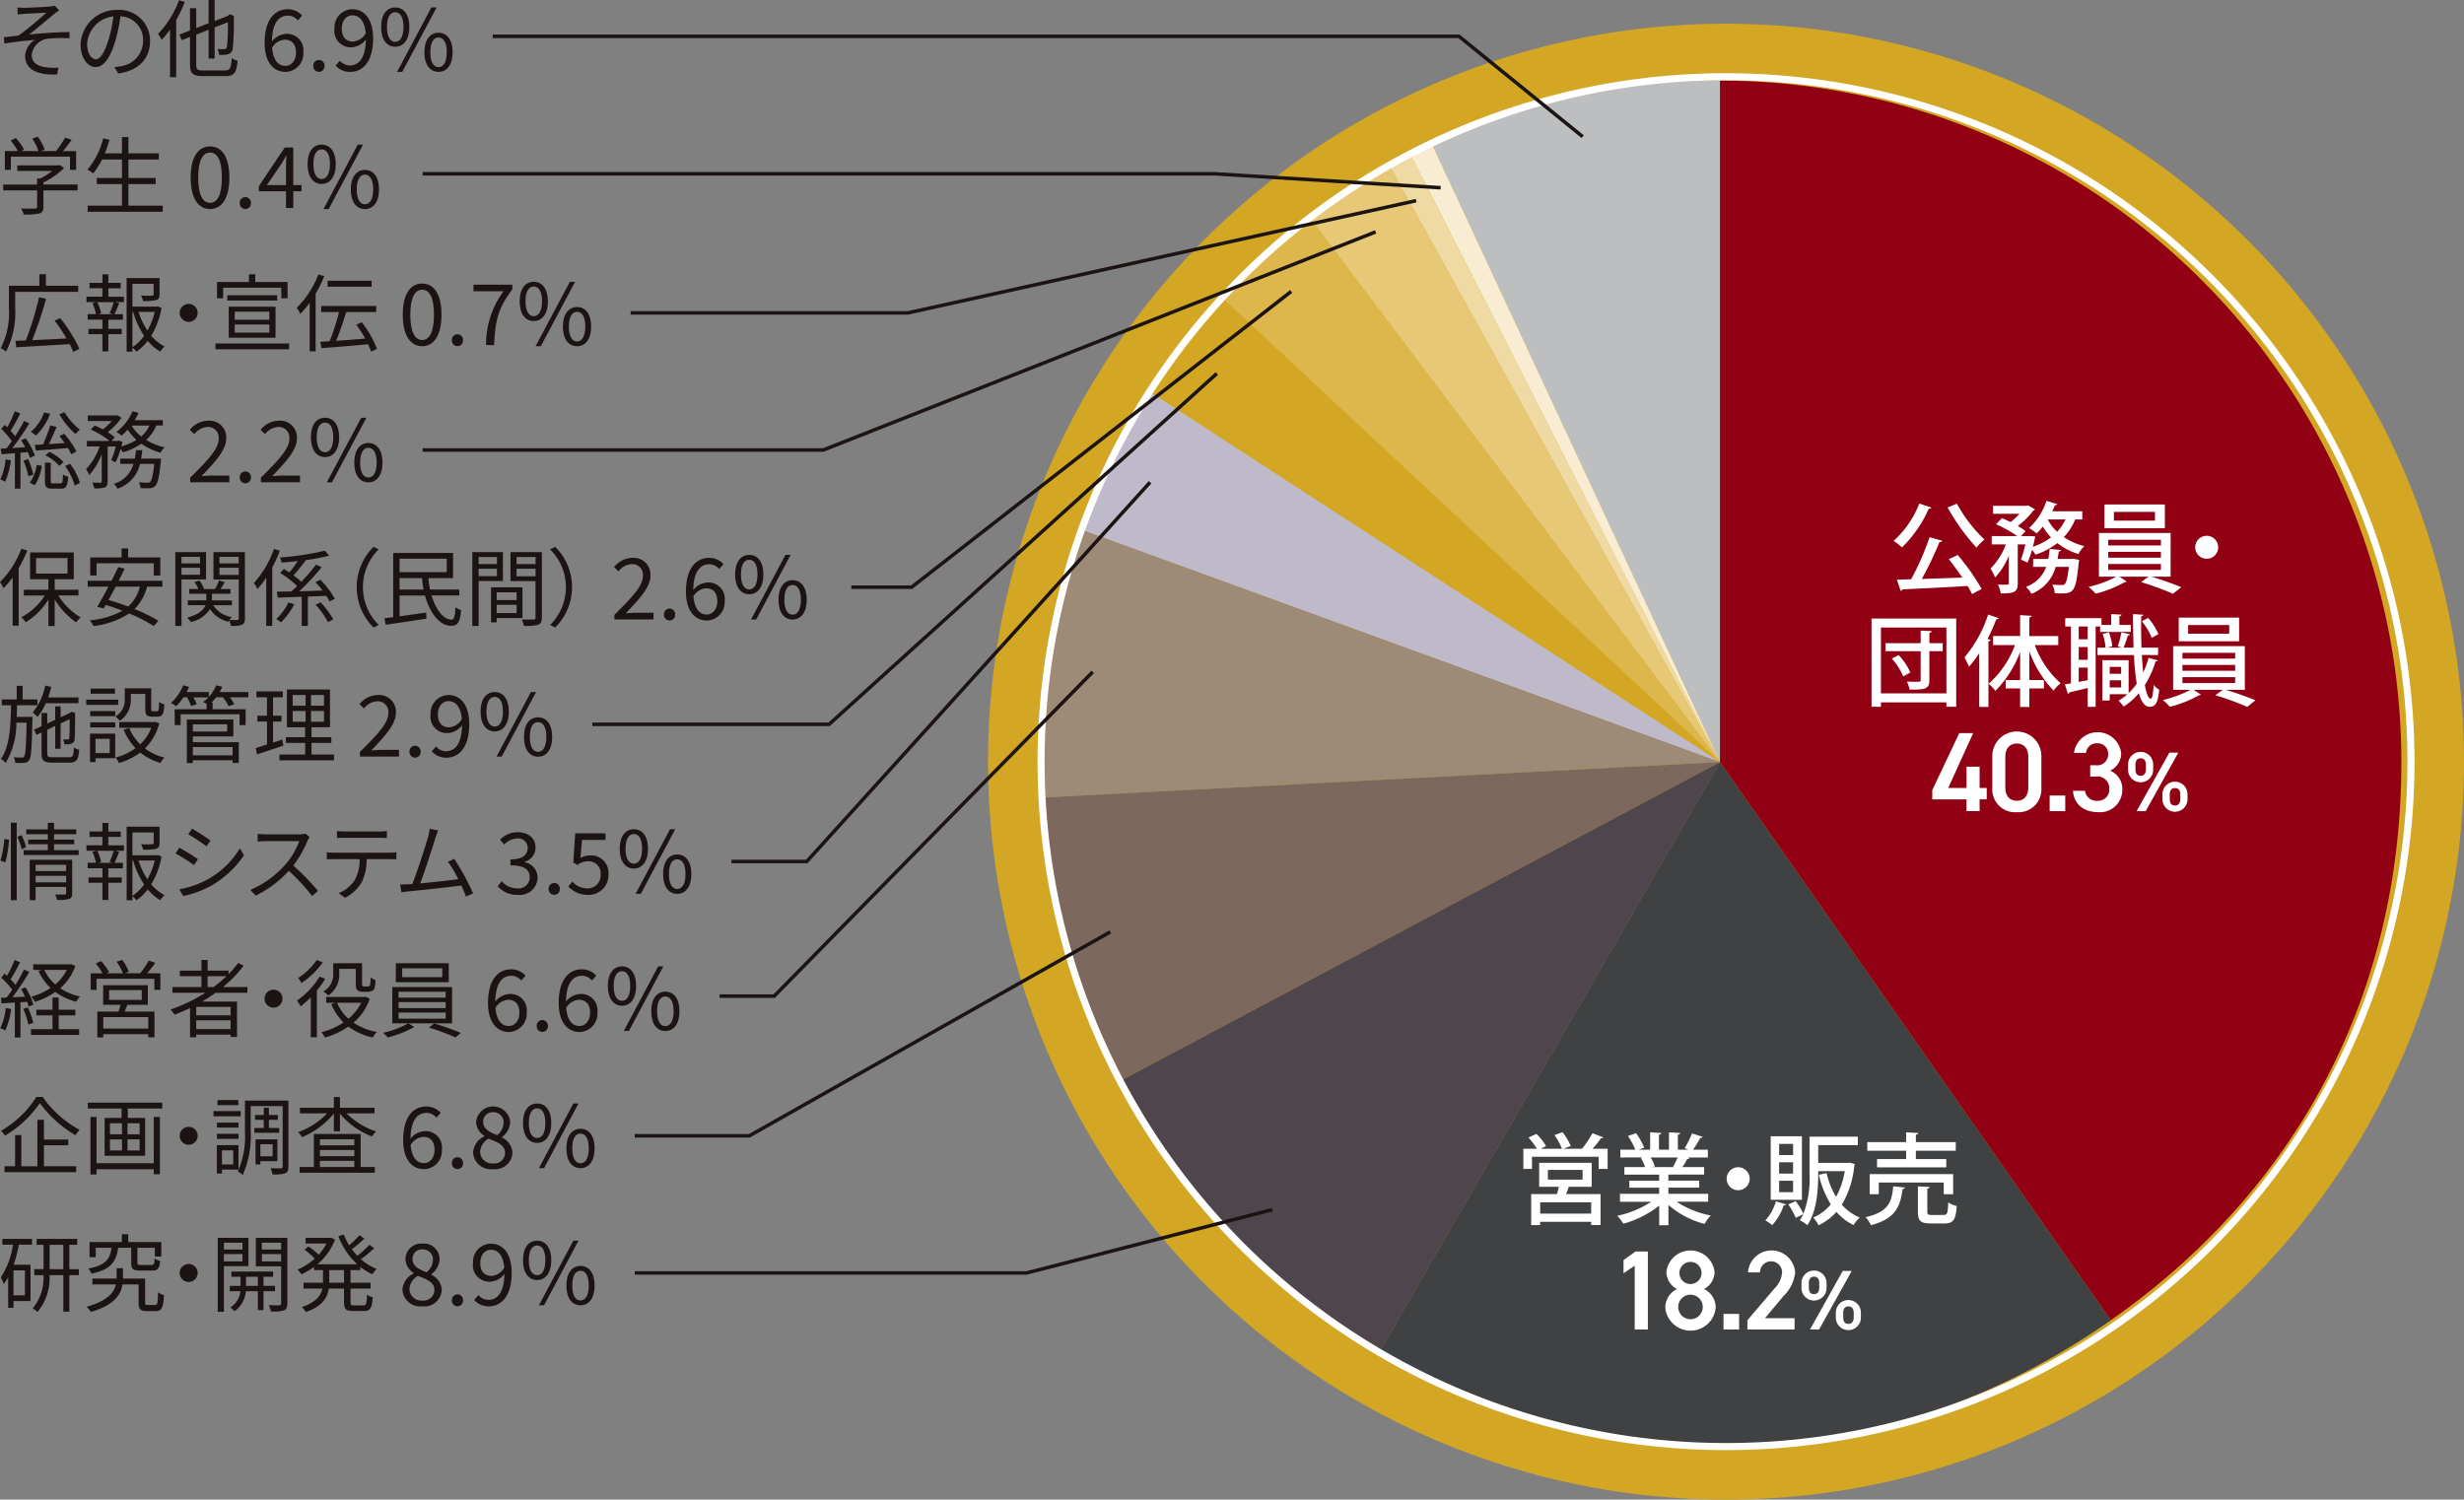 <svg xmlns="http://www.w3.org/2000/svg" width="311.363" height="189.508" viewBox="0 0 311.363 189.508">
  <rect x="0" y="0" width="311.363" height="189.508" fill="#808080" stroke="none"/>
  <g id="アートワーク_32" data-name="アートワーク 32" transform="translate(155.682 94.754)">
    <g id="新規シンボル_6" data-name="新規シンボル 6" transform="translate(-155.682 -94.754)">
      <path id="パス_165349" data-name="パス 165349" d="M160.539,4.968A87.376,87.376,0,1,1,73.165,92.344,87.377,87.377,0,0,1,160.539,4.968" transform="translate(57.571 3.909)" fill="#fff"/>
      <path id="パス_165350" data-name="パス 165350" d="M159.981,5.678A86.107,86.107,0,1,1,73.874,91.785,86.108,86.108,0,0,1,159.981,5.678" transform="translate(58.129 4.468)" fill="#d3a724"/>
      <path id="パス_165351" data-name="パス 165351" d="M163.129,1.678a93.255,93.255,0,1,0,93.253,93.255A93.362,93.362,0,0,0,163.129,1.678" transform="translate(54.982 1.32)" fill="#d3a724"/>
      <g id="グループ_26433" data-name="グループ 26433" transform="translate(131.21 10.192)">
        <g id="グループ_26410" data-name="グループ 26410" transform="translate(49.748)">
          <g id="グループ_26409" data-name="グループ 26409">
            <path id="パス_165352" data-name="パス 165352" d="M137.661,91.817l-36.39-78.045A82.865,82.865,0,0,1,137.661,5.7Z" transform="translate(-101.271 -5.704)" fill="#bdbebf" fill-rule="evenodd"/>
          </g>
        </g>
        <g id="グループ_26412" data-name="グループ 26412" transform="translate(47.048 8.068)">
          <g id="グループ_26411" data-name="グループ 26411">
            <path id="パス_165353" data-name="パス 165353" d="M138.85,88.264,99.76,11.538c.634-.323,2.053-1.017,2.7-1.319Z" transform="translate(-99.76 -10.219)" fill="#f8edd2" fill-rule="evenodd"/>
          </g>
        </g>
        <g id="グループ_26414" data-name="グループ 26414" transform="translate(44.393 9.386)">
          <g id="グループ_26413" data-name="グループ 26413">
            <path id="パス_165354" data-name="パス 165354" d="M140.019,87.683,98.274,12.369c1.165-.647,1.469-.808,2.655-1.412Z" transform="translate(-98.274 -10.957)" fill="#efdaa4" fill-rule="evenodd"/>
          </g>
        </g>
        <g id="グループ_26416" data-name="グループ 26416" transform="translate(34.319 10.798)">
          <g id="グループ_26415" data-name="グループ 26415">
            <path id="パス_165355" data-name="パス 165355" d="M144.455,87.062,92.636,18.289a83.4,83.4,0,0,1,10.074-6.542Z" transform="translate(-92.636 -11.747)" fill="#e6c877" fill-rule="evenodd"/>
          </g>
        </g>
        <g id="グループ_26418" data-name="グループ 26418" transform="translate(23.165 17.34)">
          <g id="グループ_26417" data-name="グループ 26417">
            <path id="パス_165356" data-name="パス 165356" d="M149.367,84.181,86.394,25.452A88.216,88.216,0,0,1,97.548,15.408Z" transform="translate(-86.394 -15.408)" fill="#ddb74c" fill-rule="evenodd"/>
          </g>
        </g>
        <g id="グループ_26420" data-name="グループ 26420" transform="translate(13.925 27.384)">
          <g id="グループ_26419" data-name="グループ 26419">
            <path id="パス_165357" data-name="パス 165357" d="M153.436,79.758l-72.213-46.9a78.228,78.228,0,0,1,9.24-11.829Z" transform="translate(-81.223 -21.029)" fill="#d3a724" fill-rule="evenodd"/>
          </g>
        </g>
        <g id="グループ_26422" data-name="グループ 26422" transform="translate(5.227 39.213)">
          <g id="グループ_26421" data-name="グループ 26421">
            <path id="パス_165358" data-name="パス 165358" d="M157.266,74.549,76.355,45.1a84.878,84.878,0,0,1,8.7-17.447Z" transform="translate(-76.355 -27.649)" fill="#bfbaca" fill-rule="evenodd"/>
          </g>
        </g>
        <g id="グループ_26424" data-name="グループ 26424" transform="translate(0 56.66)">
          <g id="グループ_26423" data-name="グループ 26423">
            <path id="パス_165359" data-name="パス 165359" d="M159.568,66.866,73.582,71.372a79.438,79.438,0,0,1,5.075-33.959Z" transform="translate(-73.43 -37.413)" fill="#877e9a" fill-rule="evenodd" opacity="0.7"/>
          </g>
        </g>
        <g id="グループ_26426" data-name="グループ 26426" transform="translate(0.152 86.113)">
          <g id="グループ_26425" data-name="グループ 26425">
            <path id="パス_165360" data-name="パス 165360" d="M159.5,53.9,83.475,94.322a83.782,83.782,0,0,1-9.96-35.92Z" transform="translate(-73.515 -53.896)" fill="#574e74" fill-rule="evenodd" opacity="0.7"/>
          </g>
        </g>
        <g id="グループ_26428" data-name="グループ 26428" transform="translate(10.112 86.113)">
          <g id="グループ_26427" data-name="グループ 26427">
            <path id="パス_165361" data-name="パス 165361" d="M155.115,53.9l-43.053,74.575A82.46,82.46,0,0,1,79.089,94.322Z" transform="translate(-79.089 -53.896)" fill="#2e2d58" fill-rule="evenodd" opacity="0.8"/>
          </g>
        </g>
        <g id="グループ_26430" data-name="グループ 26430" transform="translate(43.085 86.113)">
          <g id="グループ_26429" data-name="グループ 26429">
            <path id="パス_165362" data-name="パス 165362" d="M140.595,53.9l49.387,70.538c-28.32,19.831-62.5,21.323-92.44,4.037Z" transform="translate(-97.542 -53.896)" fill="#001650" fill-rule="evenodd" opacity="0.7"/>
          </g>
        </g>
        <g id="グループ_26432" data-name="グループ 26432" transform="translate(86.138)">
          <g id="グループ_26431" data-name="グループ 26431">
            <path id="パス_165363" data-name="パス 165363" d="M121.636,91.817V5.7a86.108,86.108,0,0,1,86.1,86.113c0,29.058-12.915,53.87-36.717,70.538Z" transform="translate(-121.636 -5.704)" fill="#910013" fill-rule="evenodd"/>
          </g>
        </g>
      </g>
      <path id="パス_165364" data-name="パス 165364" d="M160.375,6.071A86.107,86.107,0,1,1,74.267,92.179,86.108,86.108,0,0,1,160.375,6.071m0-.893a87,87,0,1,0,87,87,87.1,87.1,0,0,0-87-87" transform="translate(57.736 4.074)" fill="#fff"/>
      <g id="グループ_26521" data-name="グループ 26521">
        <g id="グループ_26520" data-name="グループ 26520">
          <g id="グループ_26434" data-name="グループ 26434" transform="translate(0.482 0.717)">
            <path id="パス_165365" data-name="パス 165365" d="M2.831.671c.472,0,2.679-.1,3.3-.173A3.756,3.756,0,0,0,6.71.4l.547.611a6.191,6.191,0,0,0-.579.4c-.793.665-2.348,1.962-3.2,2.637,1.63-.172,3.558-.311,5.1-.311v.792a16.963,16.963,0,0,0-2.721.043A2.346,2.346,0,0,0,3.794,6.618c0,1.081.87,1.447,1.846,1.574a6.95,6.95,0,0,0,1.542.032L7,9.092c-2.612.118-4.038-.708-4.038-2.348A2.568,2.568,0,0,1,4.2,4.72c-1.147.1-2.571.257-3.858.472l-.075-.8c.579-.064,1.306-.15,1.853-.214,1.158-.8,2.863-2.293,3.536-2.891-.47.03-2.357.116-2.818.148-.268.021-.59.054-.815.075L1.985.626A6.691,6.691,0,0,0,2.831.671Z" transform="translate(-0.27 -0.401)" fill="#1c1413"/>
          </g>
          <g id="グループ_26435" data-name="グループ 26435" transform="translate(10.176 1.253)">
            <path id="パス_165366" data-name="パス 165366" d="M10.462,8.726l-.5-.792a7.774,7.774,0,0,0,.922-.139A3.233,3.233,0,0,0,13.6,4.612a2.982,2.982,0,0,0-2.859-3.107A21.3,21.3,0,0,1,10.1,4.591C9.444,6.8,8.6,7.924,7.6,7.924,6.647,7.924,5.7,6.83,5.7,5.063A4.567,4.567,0,0,1,10.377.7a3.884,3.884,0,0,1,4.1,3.944C14.481,6.894,13,8.4,10.462,8.726ZM7.634,6.937c.5,0,1.07-.718,1.617-2.528a17.5,17.5,0,0,0,.6-2.893A3.736,3.736,0,0,0,6.529,4.988C6.529,6.339,7.151,6.937,7.634,6.937Z" transform="translate(-5.695 -0.701)" fill="#1c1413"/>
          </g>
          <g id="グループ_26436" data-name="グループ 26436" transform="translate(19.974)">
            <path id="パス_165367" data-name="パス 165367" d="M14.555.247a16.815,16.815,0,0,1-1.085,2.271V9.751H12.69V3.74a10.765,10.765,0,0,1-1.061,1.287,5.348,5.348,0,0,0-.45-.75A12.082,12.082,0,0,0,13.824.021ZM19.632,8.9c.656,0,.761-.289.859-1.555a2.242,2.242,0,0,0,.738.332c-.139,1.469-.386,1.941-1.564,1.941h-2.8c-1.276,0-1.651-.3-1.651-1.467V4.671l-1.038.407-.311-.7,1.349-.525V1.038H16V3.545l1.564-.609V0h.761V2.655l1.662-.641.105-.1.139-.118.547.225-.03.139a32.446,32.446,0,0,1-.13,3.92.838.838,0,0,1-.641.784,4.489,4.489,0,0,1-1.083.075,2.4,2.4,0,0,0-.193-.75c.289.021.675.021.815.021.191,0,.3-.043.365-.322A22.146,22.146,0,0,0,20,2.805l-1.673.656V7.394h-.761V3.761L16,4.381V8.155c0,.609.138.749.9.749Z" transform="translate(-11.178)" fill="#1c1413"/>
          </g>
          <g id="グループ_26437" data-name="グループ 26437" transform="translate(33.439 1.167)">
            <path id="パス_165368" data-name="パス 165368" d="M18.714,4.908c0-3.075,1.383-4.255,2.914-4.255a2.407,2.407,0,0,1,1.832.8l-.545.609a1.66,1.66,0,0,0-1.253-.6c-1.085,0-1.985.824-2.026,3.257a2.46,2.46,0,0,1,1.789-.952A2.063,2.063,0,0,1,23.6,6.119,2.3,2.3,0,0,1,21.35,8.572C19.84,8.572,18.714,7.35,18.714,4.908Zm.943.611c.129,1.488.718,2.293,1.681,2.293.761,0,1.34-.675,1.34-1.692,0-.986-.472-1.619-1.415-1.619A2.01,2.01,0,0,0,19.657,5.519Z" transform="translate(-18.714 -0.653)" fill="#1c1413"/>
          </g>
          <g id="グループ_26438" data-name="グループ 26438" transform="translate(39.595 7.585)">
            <path id="パス_165369" data-name="パス 165369" d="M22.159,5.006a.709.709,0,1,1,1.413,0,.707.707,0,1,1-1.413,0Z" transform="translate(-22.159 -4.245)" fill="#1c1413"/>
          </g>
          <g id="グループ_26439" data-name="グループ 26439" transform="translate(42.263 1.167)">
            <path id="パス_165370" data-name="パス 165370" d="M23.8,7.768l.547-.611a1.623,1.623,0,0,0,1.253.6c1.072,0,1.983-.836,2.026-3.279a2.434,2.434,0,0,1-1.79.986A2.077,2.077,0,0,1,23.652,3.1,2.3,2.3,0,0,1,25.9.653c1.512,0,2.637,1.222,2.637,3.676,0,3.064-1.383,4.244-2.905,4.244A2.4,2.4,0,0,1,23.8,7.768ZM26,4.736A2.068,2.068,0,0,0,27.606,3.7c-.129-1.481-.729-2.273-1.7-2.273-.749,0-1.328.665-1.328,1.673S25.046,4.736,26,4.736Z" transform="translate(-23.652 -0.653)" fill="#1c1413"/>
          </g>
          <g id="グループ_26440" data-name="グループ 26440" transform="translate(48.16 0.942)">
            <path id="パス_165371" data-name="パス 165371" d="M26.952,2.991c0-1.574.708-2.464,1.78-2.464s1.79.89,1.79,2.464-.709,2.5-1.79,2.5S26.952,4.578,26.952,2.991Zm2.829,0c0-1.253-.429-1.864-1.049-1.864s-1.04.611-1.04,1.864.429,1.887,1.04,1.887S29.781,4.245,29.781,2.991ZM33.3.527h.665L29.622,8.672h-.656Zm-.879,5.657c0-1.572.718-2.462,1.79-2.462s1.778.89,1.778,2.462-.706,2.487-1.778,2.487S32.416,7.771,32.416,6.184Zm2.83,0c0-1.253-.429-1.864-1.04-1.864s-1.04.611-1.04,1.864.418,1.887,1.04,1.887S35.247,7.44,35.247,6.184Z" transform="translate(-26.952 -0.527)" fill="#1c1413"/>
          </g>
          <g id="グループ_26441" data-name="グループ 26441" transform="translate(0.407 17.268)">
            <path id="パス_165372" data-name="パス 165372" d="M9.627,16.458H5.308v2.089c0,.472-.13.708-.515.826a7.975,7.975,0,0,1-1.973.129,3.372,3.372,0,0,0-.332-.761c.817.021,1.544.021,1.748.011.225-.011.277-.064.277-.225V16.458H.228v-.74H4.513v-.772h.409A9.042,9.042,0,0,0,6.434,14H2.008v-.709H7.236l.161-.041.515.386a9.589,9.589,0,0,1-2.6,1.81v.268H9.627Zm-8.434-2.6H.432V11.487H2.07a8.569,8.569,0,0,0-.9-1.34l.663-.3A7.153,7.153,0,0,1,2.864,11.3l-.365.184H4.686a6.306,6.306,0,0,0-.793-1.565l.7-.257a6.642,6.642,0,0,1,.87,1.639L5,11.487h1.9a11.682,11.682,0,0,0,1.147-1.7l.826.279c-.334.481-.729,1-1.094,1.426h1.66v2.368h-.77V12.192H1.193Z" transform="translate(-0.228 -9.664)" fill="#1c1413"/>
          </g>
          <g id="グループ_26442" data-name="グループ 26442" transform="translate(11.054 17.32)">
            <path id="パス_165373" data-name="パス 165373" d="M15.7,18.363v.772H6.209v-.772h4.337V15.641H7.365V14.87h3.181V12.534H8.028a9.583,9.583,0,0,1-1.113,1.748,5.518,5.518,0,0,0-.729-.474A9.722,9.722,0,0,0,8.168,9.866l.8.172a14.365,14.365,0,0,1-.6,1.714h2.175V9.693h.815v2.058H15.2v.783H11.361V14.87H14.8v.772h-3.44v2.721Z" transform="translate(-6.186 -9.693)" fill="#1c1413"/>
          </g>
          <g id="グループ_26443" data-name="グループ 26443" transform="translate(24.091 18.501)">
            <path id="パス_165374" data-name="パス 165374" d="M13.482,14.287c0-2.562.931-3.933,2.453-3.933s2.443,1.381,2.443,3.933-.922,3.985-2.443,3.985S13.482,16.846,13.482,14.287Zm3.944,0c0-2.241-.6-3.152-1.49-3.152s-1.5.911-1.5,3.152.6,3.2,1.5,3.2S17.426,16.526,17.426,14.287Z" transform="translate(-13.482 -10.354)" fill="#1c1413"/>
          </g>
          <g id="グループ_26444" data-name="グループ 26444" transform="translate(30.298 24.918)">
            <path id="パス_165375" data-name="パス 165375" d="M16.956,14.706a.709.709,0,1,1,1.413,0,.707.707,0,1,1-1.413,0Z" transform="translate(-16.956 -13.945)" fill="#1c1413"/>
          </g>
          <g id="グループ_26445" data-name="グループ 26445" transform="translate(32.71 18.641)">
            <path id="パス_165376" data-name="パス 165376" d="M21.735,15.959H18.306v-.641l3.268-4.885h1.083v4.746H23.7v.781h-1.04v2.112h-.922Zm0-.781V12.939c0-.4.03-1.051.054-1.456h-.043c-.193.363-.407.7-.633,1.07l-1.79,2.625Z" transform="translate(-18.306 -10.432)" fill="#1c1413"/>
          </g>
          <g id="グループ_26446" data-name="グループ 26446" transform="translate(38.864 18.276)">
            <path id="パス_165377" data-name="パス 165377" d="M21.75,12.692c0-1.574.708-2.464,1.778-2.464s1.79.89,1.79,2.464-.708,2.5-1.79,2.5S21.75,14.277,21.75,12.692Zm2.829,0c0-1.254-.429-1.864-1.051-1.864s-1.04.609-1.04,1.864.431,1.885,1.04,1.885S24.579,13.946,24.579,12.692Zm3.515-2.464h.665l-4.34,8.143h-.654Zm-.879,5.657c0-1.574.718-2.464,1.79-2.464s1.778.89,1.778,2.464S30.075,18.371,29,18.371,27.214,17.47,27.214,15.885Zm2.83,0c0-1.254-.429-1.864-1.04-1.864s-1.04.609-1.04,1.864S28.383,17.77,29,17.77,30.045,17.14,30.045,15.885Z" transform="translate(-21.75 -10.228)" fill="#1c1413"/>
          </g>
          <g id="グループ_26447" data-name="グループ 26447" transform="translate(0.086 34.654)">
            <path id="パス_165378" data-name="パス 165378" d="M1.881,21.624v2.067A10.777,10.777,0,0,1,.723,29.177a2.719,2.719,0,0,0-.675-.44,9.6,9.6,0,0,0,1.04-5.046V20.852H4.935V19.394h.824v1.458H9.844v.772Zm7.328,7.585a9.382,9.382,0,0,0-.44-.986c-2.464.161-5.025.3-6.76.4l-.086-.815c.386-.011.824-.034,1.3-.045A39.866,39.866,0,0,0,4.9,22.3l.888.2a53.51,53.51,0,0,1-1.756,5.23c1.329-.064,2.85-.139,4.339-.214a19.393,19.393,0,0,0-1.51-2.251l.708-.322A18.9,18.9,0,0,1,10,28.823Z" transform="translate(-0.048 -19.394)" fill="#1c1413"/>
          </g>
          <g id="グループ_26448" data-name="グループ 26448" transform="translate(10.927 34.665)">
            <path id="パス_165379" data-name="パス 165379" d="M8.877,22.229H10.85v.686H9.735l.515.139c-.193.493-.407,1.008-.59,1.383h1.061v.7H8.877V26.29h1.7v.675h-1.7V29.14H8.129V26.966H6.371V26.29H8.129V25.132H6.265v-.7H7.312a5.915,5.915,0,0,0-.449-1.383l.524-.139H6.115v-.686H8.129v-1.06H6.5v-.686h1.63V19.4h.749v1.083h1.564v.686H8.877Zm.161,2.089a12.052,12.052,0,0,0,.525-1.4H7.473a5.2,5.2,0,0,1,.495,1.413l-.375.109H9.446Zm6.558-.684a9.883,9.883,0,0,1-1.3,3.524,5.318,5.318,0,0,0,1.692,1.362,3.537,3.537,0,0,0-.547.643,5.918,5.918,0,0,1-1.585-1.36,6.307,6.307,0,0,1-1.437,1.381,2.922,2.922,0,0,0-.5-.525v.515h-.731v-9.3h4.16V21.93c0,.395-.075.609-.42.727a6.319,6.319,0,0,1-1.671.118,2.29,2.29,0,0,0-.247-.686,13.728,13.728,0,0,0,1.381,0c.173-.011.214-.043.214-.17V20.6H11.922v2.884h3.043l.139-.032Zm-3.674,4.984A5.933,5.933,0,0,0,13.4,27.18a10.617,10.617,0,0,1-1.383-3.032h-.095Zm.77-4.469a9.409,9.409,0,0,0,1.126,2.368,8.956,8.956,0,0,0,.922-2.368Z" transform="translate(-6.115 -19.4)" fill="#1c1413"/>
          </g>
          <g id="グループ_26449" data-name="グループ 26449" transform="translate(22.706 38.405)">
            <path id="パス_165380" data-name="パス 165380" d="M14.978,22.629a1.136,1.136,0,1,1-1.135-1.136A1.127,1.127,0,0,1,14.978,22.629Z" transform="translate(-12.707 -21.493)" fill="#1c1413"/>
          </g>
          <g id="グループ_26450" data-name="グループ 26450" transform="translate(27.221 34.654)">
            <path id="パス_165381" data-name="パス 165381" d="M24.547,28.148v.729H15.234v-.729ZM16.21,22.437h-.772V20.379h4.029v-.985h.8v.985h4.083v2.058h-.792V21.1H16.21Zm6.826.279h-6.3v-.665h6.3Zm-6.12,4.7V23.5h5.916v3.922Zm.761-2.273h4.372V24.131H17.677Zm0,1.639h4.372V25.748H17.677Z" transform="translate(-15.234 -19.394)" fill="#1c1413"/>
          </g>
          <g id="グループ_26451" data-name="グループ 26451" transform="translate(37.492 34.676)">
            <path id="パス_165382" data-name="パス 165382" d="M24.465,19.631a15.945,15.945,0,0,1-1.092,2.209v7.285h-.75v-6.14a11.338,11.338,0,0,1-1.19,1.413,4.785,4.785,0,0,0-.45-.77,11.958,11.958,0,0,0,2.743-4.222Zm5.916,9.537a7.512,7.512,0,0,0-.375-.931c-2.123.191-4.351.375-5.893.491l-.15-.8c.352-.023.749-.045,1.178-.075a25.271,25.271,0,0,0,1.179-3.688H24.079v-.77h6.954v.77H27.241c-.365,1.181-.836,2.595-1.276,3.634,1.126-.075,2.41-.172,3.674-.281a16.057,16.057,0,0,0-1.124-1.756l.684-.311a12.946,12.946,0,0,1,1.93,3.365Zm.075-8.2H24.883V20.21h5.573Z" transform="translate(-20.982 -19.406)" fill="#1c1413"/>
          </g>
          <g id="グループ_26452" data-name="グループ 26452" transform="translate(50.894 35.834)">
            <path id="パス_165383" data-name="パス 165383" d="M28.482,23.987c0-2.562.931-3.933,2.453-3.933s2.443,1.381,2.443,3.933-.922,3.985-2.443,3.985S28.482,26.547,28.482,23.987Zm3.944,0c0-2.241-.6-3.152-1.49-3.152s-1.5.911-1.5,3.152.6,3.2,1.5,3.2S32.426,26.226,32.426,23.987Z" transform="translate(-28.482 -20.054)" fill="#1c1413"/>
          </g>
          <g id="グループ_26453" data-name="グループ 26453" transform="translate(57.101 42.252)">
            <path id="パス_165384" data-name="パス 165384" d="M31.956,24.405a.709.709,0,1,1,1.413,0,.707.707,0,1,1-1.413,0Z" transform="translate(-31.956 -23.646)" fill="#1c1413"/>
          </g>
          <g id="グループ_26454" data-name="グループ 26454" transform="translate(59.824 35.973)">
            <path id="パス_165385" data-name="パス 165385" d="M37.284,20.968h-3.8v-.836H38.4v.6c-1.8,2.314-2.187,4.06-2.305,7.038H35.076A11.309,11.309,0,0,1,37.284,20.968Z" transform="translate(-33.48 -20.132)" fill="#1c1413"/>
          </g>
          <g id="グループ_26455" data-name="グループ 26455" transform="translate(65.667 35.609)">
            <path id="パス_165386" data-name="パス 165386" d="M36.75,22.392c0-1.574.708-2.464,1.778-2.464s1.79.89,1.79,2.464-.708,2.5-1.79,2.5S36.75,23.977,36.75,22.392Zm2.829,0c0-1.253-.429-1.864-1.051-1.864s-1.04.611-1.04,1.864.431,1.885,1.04,1.885S39.579,23.646,39.579,22.392Zm3.515-2.464h.665l-4.34,8.143h-.654Zm-.879,5.657c0-1.574.718-2.464,1.79-2.464s1.778.89,1.778,2.464S45.075,28.071,44,28.071,42.214,27.172,42.214,25.585Zm2.83,0c0-1.253-.429-1.864-1.04-1.864s-1.04.611-1.04,1.864S43.383,27.47,44,27.47,45.045,26.84,45.045,25.585Z" transform="translate(-36.75 -19.928)" fill="#1c1413"/>
          </g>
          <g id="グループ_26456" data-name="グループ 26456" transform="translate(0.043 51.975)">
            <path id="パス_165387" data-name="パス 165387" d="M1.353,35.282a9.367,9.367,0,0,1-.729,2.709,2.71,2.71,0,0,0-.6-.289,7.975,7.975,0,0,0,.665-2.539Zm1.211-.954v4.533h-.7v-4.48c-.611.052-1.19.1-1.681.139l-.12-.708c.225-.011.472-.021.729-.043.225-.268.449-.579.686-.911A10.459,10.459,0,0,0,.142,31.3l.429-.5c.107.1.214.2.322.311a13.76,13.76,0,0,0,.952-2.026l.7.279a23.7,23.7,0,0,1-1.224,2.187,7.226,7.226,0,0,1,.57.7c.429-.675.834-1.362,1.135-1.941l.667.309a32.439,32.439,0,0,1-2.157,3.109l1.64-.107c-.17-.3-.354-.611-.534-.879l.577-.247a9.087,9.087,0,0,1,1.169,2.176l-.622.3a7.441,7.441,0,0,0-.279-.727Zm.976.8A10.69,10.69,0,0,1,4.2,37.09l-.633.205a9.637,9.637,0,0,0-.622-1.973Zm.2,3a5.158,5.158,0,0,0,.879-2.273l.641.118a5.759,5.759,0,0,1-.888,2.453ZM6.314,29.4a7.293,7.293,0,0,1-1.8,2.755,3.774,3.774,0,0,0-.641-.474,5.613,5.613,0,0,0,1.681-2.453ZM4.375,33.331c.3-.011.654-.032,1.038-.054a19.873,19.873,0,0,0,.922-2.41l.793.2c-.289.686-.643,1.512-.976,2.166.633-.043,1.308-.086,2-.129-.216-.311-.441-.611-.654-.879l.6-.3a12.935,12.935,0,0,1,1.544,2.228l-.654.375a6.516,6.516,0,0,0-.427-.8c-1.458.129-2.947.245-4.04.32ZM7.611,38.2c.256,0,.3-.139.331-1.126a2.02,2.02,0,0,0,.656.279c-.086,1.222-.281,1.512-.89,1.512H6.614c-.77,0-.954-.205-.954-.965V35.582h.729V37.9c0,.256.045.3.322.3ZM6.219,34.21A5.575,5.575,0,0,1,8,35.507l-.515.481a5.941,5.941,0,0,0-1.758-1.34ZM8.136,29.2A7.845,7.845,0,0,0,10.075,31.4a3.913,3.913,0,0,0-.547.566,9.771,9.771,0,0,1-2.046-2.507Zm.686,6.513a7.145,7.145,0,0,1,1.253,2.412l-.652.352A7.477,7.477,0,0,0,8.211,36.02Z" transform="translate(-0.024 -29.087)" fill="#1c1413"/>
          </g>
          <g id="グループ_26457" data-name="グループ 26457" transform="translate(10.871 51.975)">
            <path id="パス_165388" data-name="パス 165388" d="M9.268,35.259a11.285,11.285,0,0,0,.577-1.724H8.818V37.95c0,.406-.086.622-.356.761a4.261,4.261,0,0,1-1.338.116,2.916,2.916,0,0,0-.247-.727c.459.011.879.011,1.019.011s.172-.045.172-.161V34.508A8.622,8.622,0,0,1,6.5,37.146a4.217,4.217,0,0,0-.418-.74A8.1,8.1,0,0,0,7.81,33.535H6.191v-.7H9.063A10.747,10.747,0,0,0,6.684,31.4l.493-.515c.332.139.7.311,1.04.491a7.719,7.719,0,0,0,1.126-1.061H6.309v-.7h3.6l.139-.032.515.322a8.012,8.012,0,0,1-1.746,1.821,6.412,6.412,0,0,1,.9.643l-.407.463H10.1l.118-.045.481.172c-.052.182-.105.375-.161.568a7.116,7.116,0,0,0,1.921-.826A6.062,6.062,0,0,1,11.355,31.4a8.787,8.787,0,0,1-.77.761,4.733,4.733,0,0,0-.654-.461,6.613,6.613,0,0,0,2.035-2.616l.761.2a8.815,8.815,0,0,1-.491.922h3.556v.675h-.826a4.961,4.961,0,0,1-1.285,1.821,7.1,7.1,0,0,0,2.325.933,3.482,3.482,0,0,0-.5.686,7.7,7.7,0,0,1-2.432-1.136,8.368,8.368,0,0,1-2.335,1.094,3,3,0,0,0-.289-.418,9.313,9.313,0,0,1-.633,1.671Zm6.288-.191s-.011.214-.021.341c-.193,1.992-.395,2.807-.706,3.118a.963.963,0,0,1-.665.279,11.748,11.748,0,0,1-1.19-.009,2.074,2.074,0,0,0-.214-.74c.461.043.89.054,1.06.054A.444.444,0,0,0,14.184,38c.205-.2.366-.8.525-2.271h-1.8a4.346,4.346,0,0,1-2.839,3.141,2.554,2.554,0,0,0-.472-.611,3.682,3.682,0,0,0,2.487-2.53H10.414v-.663h1.842c.066-.345.107-.7.141-1.061h.8c-.032.365-.086.717-.15,1.061ZM11.85,30.888a4.7,4.7,0,0,0,1.21,1.381,4.035,4.035,0,0,0,1.04-1.381Z" transform="translate(-6.084 -29.087)" fill="#1c1413"/>
          </g>
          <g id="グループ_26458" data-name="グループ 26458" transform="translate(23.994 53.165)">
            <path id="パス_165389" data-name="パス 165389" d="M13.469,36.952c2.307-2.293,3.6-3.663,3.6-4.917a1.347,1.347,0,0,0-1.446-1.49,2.245,2.245,0,0,0-1.631.911l-.566-.547a3,3,0,0,1,2.314-1.156,2.115,2.115,0,0,1,2.282,2.239c0,1.437-1.306,2.863-3.118,4.769.409-.034.879-.075,1.287-.075H18.41v.847H13.469Z" transform="translate(-13.428 -29.753)" fill="#1c1413"/>
          </g>
          <g id="グループ_26459" data-name="グループ 26459" transform="translate(30.298 59.583)">
            <path id="パス_165390" data-name="パス 165390" d="M16.956,34.106a.709.709,0,1,1,1.413,0,.707.707,0,1,1-1.413,0Z" transform="translate(-16.956 -33.345)" fill="#1c1413"/>
          </g>
          <g id="グループ_26460" data-name="グループ 26460" transform="translate(32.925 53.165)">
            <path id="パス_165391" data-name="パス 165391" d="M18.469,36.952c2.305-2.293,3.6-3.663,3.6-4.917a1.346,1.346,0,0,0-1.446-1.49,2.245,2.245,0,0,0-1.631.911l-.566-.547a3,3,0,0,1,2.314-1.156,2.115,2.115,0,0,1,2.282,2.239c0,1.437-1.306,2.863-3.118,4.769.409-.034.879-.075,1.287-.075h2.218v.847H18.469Z" transform="translate(-18.426 -29.753)" fill="#1c1413"/>
          </g>
          <g id="グループ_26461" data-name="グループ 26461" transform="translate(39.282 52.789)">
            <path id="パス_165392" data-name="パス 165392" d="M21.984,32.018c0-1.574.706-2.475,1.79-2.475s1.789.9,1.789,2.475-.718,2.5-1.789,2.5S21.984,33.6,21.984,32.018Zm2.829,0c0-1.263-.418-1.864-1.038-1.864s-1.051.6-1.051,1.864.429,1.885,1.051,1.885S24.813,33.272,24.813,32.018Zm3.536-2.475H29l-4.349,8.164H24Zm-.879,5.668c0-1.574.708-2.475,1.78-2.475s1.789.9,1.789,2.475-.706,2.5-1.789,2.5S27.47,36.8,27.47,35.211Zm2.829,0c0-1.253-.416-1.864-1.049-1.864s-1.04.611-1.04,1.864.416,1.887,1.04,1.887S30.3,36.465,30.3,35.211Z" transform="translate(-21.984 -29.543)" fill="#1c1413"/>
          </g>
          <g id="グループ_26462" data-name="グループ 26462" transform="translate(0 69.341)">
            <path id="パス_165393" data-name="パス 165393" d="M3.45,39.031a16.2,16.2,0,0,1-1.092,2.228v7.274H1.6V42.426A11.585,11.585,0,0,1,.45,43.8,6.657,6.657,0,0,0,0,43.027a12.019,12.019,0,0,0,2.7-4.221Zm3.922,5.688a8.349,8.349,0,0,0,2.818,2.766,3.489,3.489,0,0,0-.568.633,9.907,9.907,0,0,1-2.711-2.9v3.354H6.118V45.244A8.969,8.969,0,0,1,3.259,48.1a3.95,3.95,0,0,0-.559-.634,7.9,7.9,0,0,0,2.957-2.743H3.011v-.727H6.118V42.662H3.8V39.276H9.322v3.386H6.912v1.329h3v.727ZM4.555,41.954H8.531v-1.96H4.555Z" transform="translate(0 -38.806)" fill="#1c1413"/>
          </g>
          <g id="グループ_26463" data-name="グループ 26463" transform="translate(11.086 69.307)">
            <path id="パス_165394" data-name="パス 165394" d="M13.705,43.62a6.157,6.157,0,0,1-1.587,2.829,21,21,0,0,1,3.013,1.478l-.581.665a19.1,19.1,0,0,0-3.107-1.585,10.468,10.468,0,0,1-4.51,1.585,3.277,3.277,0,0,0-.482-.717,10.566,10.566,0,0,0,4.137-1.212c-.708-.279-1.426-.534-2.1-.74-.1.161-.184.311-.27.45L7.4,46.16c.409-.675.924-1.6,1.415-2.539H6.2v-.75H9.215c.3-.609.6-1.2.847-1.724l.815.182c-.225.482-.493,1.008-.761,1.542h5.53v.75ZM7.317,42.205h-.8V39.923H10.48V38.787h.826v1.136h4.07v2.282H14.55V40.663H7.317ZM9.729,43.62c-.3.579-.611,1.158-.9,1.673.793.236,1.64.525,2.477.836a4.934,4.934,0,0,0,1.488-2.509Z" transform="translate(-6.204 -38.787)" fill="#1c1413"/>
          </g>
          <g id="グループ_26464" data-name="グループ 26464" transform="translate(22.15 69.768)">
            <path id="パス_165395" data-name="パス 165395" d="M13.177,42.5V48.38H12.4V39.045h3.879V42.5Zm0-2.852v.826h2.348v-.826Zm2.348,2.262v-.89H13.177v.89Zm5.67,5.516c0,.431-.086.666-.375.806a3.82,3.82,0,0,1-1.4.139,2.615,2.615,0,0,0-.216-.709,1.276,1.276,0,0,0-.105.184,3.808,3.808,0,0,1-2.325-1.608,3.722,3.722,0,0,1-2.412,1.639,2.982,2.982,0,0,0-.47-.534c1.512-.418,2.1-1.029,2.314-1.587H13.983v-.611h2.335v-.836H14.163v-.6H15.31a3.587,3.587,0,0,0-.482-.868l.622-.2a3.421,3.421,0,0,1,.579,1.072h1.392a7.5,7.5,0,0,0,.515-1.094l.718.236c-.182.289-.375.6-.547.858h1.265v.6H17.026v.836h2.528v.611H17.2a3.345,3.345,0,0,0,2.348,1.5,2.61,2.61,0,0,0-.311.354c.45.021.867.021,1,.011s.18-.054.18-.2V42.508H17.217V39.045h3.978Zm-3.216-7.778v.826H20.41v-.826Zm2.432,2.282v-.91H17.978v.91Z" transform="translate(-12.396 -39.045)" fill="#1c1413"/>
          </g>
          <g id="グループ_26465" data-name="グループ 26465" transform="translate(32.078 69.372)">
            <path id="パス_165396" data-name="パス 165396" d="M21.231,39.048a17.735,17.735,0,0,1-.954,2.123v7.373h-.761V42.457A11.561,11.561,0,0,1,18.393,43.9a3.751,3.751,0,0,0-.441-.772,12.354,12.354,0,0,0,2.539-4.308Zm1.833,6.762A9.456,9.456,0,0,1,21.381,48.1a4.7,4.7,0,0,0-.59-.42,7.233,7.233,0,0,0,1.533-2.1Zm4.446-.354a5.118,5.118,0,0,0-.406-.706c-.772.03-1.565.064-2.326.086v3.708H24V44.866c-1.126.045-2.175.075-3.022.109l-.118-.75c.525-.011,1.147-.021,1.844-.032.225-.214.47-.44.717-.686a12.914,12.914,0,0,0-2.142-1.649l.461-.506c.225.13.459.281.7.44a14.388,14.388,0,0,0,1.06-1.435c-.7.075-1.4.139-2.057.182a2.8,2.8,0,0,0-.2-.643,33.961,33.961,0,0,0,5.679-.858l.559.633a24.15,24.15,0,0,1-3.034.568l.066.032c-.484.622-1.061,1.362-1.556,1.887a8.174,8.174,0,0,1,.986.824A21.2,21.2,0,0,0,25.807,40.8l.717.331a31.18,31.18,0,0,1-2.839,3.045c.933-.032,1.939-.054,2.948-.1a12.663,12.663,0,0,0-.9-1.061l.631-.3a11.409,11.409,0,0,1,1.823,2.412Zm-1.126.109a10.947,10.947,0,0,1,1.6,2.153l-.674.352a9.76,9.76,0,0,0-1.555-2.194Z" transform="translate(-17.952 -38.823)" fill="#1c1413"/>
          </g>
          <g id="グループ_26466" data-name="グループ 26466" transform="translate(45.079 69.105)">
            <path id="パス_165397" data-name="パス 165397" d="M27.36,38.674,28,39a6.7,6.7,0,0,0,0,9.537l-.643.334a7.168,7.168,0,0,1,0-10.2Z" transform="translate(-25.228 -38.674)" fill="#1c1413"/>
          </g>
          <g id="グループ_26467" data-name="グループ 26467" transform="translate(48.578 69.877)">
            <path id="パス_165398" data-name="パス 165398" d="M33.143,44.483c.547,1.823,1.544,3.066,2.53,3.054.322-.011.438-.449.491-1.583a2.238,2.238,0,0,0,.708.375c-.129,1.572-.461,1.982-1.244,1.982-1.467.011-2.711-1.6-3.322-3.827H29.1v2.627c1.04-.139,2.23-.311,3.366-.472l.03.772c-1.832.277-3.783.566-5.132.772l-.182-.826,1.115-.139V39.106h7.564v3.182H32.747a10.723,10.723,0,0,0,.2,1.444h3.7v.75ZM29.1,39.833v1.7h5.959v-1.7Zm3.032,3.9a10.687,10.687,0,0,1-.191-1.444H29.1v1.444Z" transform="translate(-27.186 -39.106)" fill="#1c1413"/>
          </g>
          <g id="グループ_26468" data-name="グループ 26468" transform="translate(59.685 69.768)">
            <path id="パス_165399" data-name="パス 165399" d="M34.2,42.7v5.68H33.4V39.045h3.869V42.7Zm0-3.032v.89h2.314v-.89Zm2.314,2.421v-.942H34.2v.942Zm-.032,5.294v.536h-.718V43.5h3.976v3.879Zm0-3.257v.986H39v-.986ZM39,46.75V45.71H36.477v1.04Zm3.193.568c0,.5-.12.772-.474.911a6.088,6.088,0,0,1-1.8.139,2.936,2.936,0,0,0-.279-.815c.654.03,1.306.02,1.5.011s.245-.066.245-.257v-4.6H38.225V39.045H42.19Zm-3.2-7.651v.89h2.4v-.89Zm2.4,2.432v-.952h-2.4V42.1Z" transform="translate(-33.402 -39.045)" fill="#1c1413"/>
          </g>
          <g id="グループ_26469" data-name="グループ 26469" transform="translate(69.518 69.105)">
            <path id="パス_165400" data-name="パス 165400" d="M39.546,48.875l-.641-.334A6.7,6.7,0,0,0,38.9,39l.641-.331a7.168,7.168,0,0,1,0,10.2Z" transform="translate(-38.905 -38.674)" fill="#1c1413"/>
          </g>
          <g id="グループ_26470" data-name="グループ 26470" transform="translate(77.6 70.497)">
            <path id="パス_165401" data-name="パス 165401" d="M43.469,46.654c2.307-2.294,3.6-3.665,3.6-4.917a1.346,1.346,0,0,0-1.446-1.49,2.243,2.243,0,0,0-1.631.91l-.566-.545a3,3,0,0,1,2.314-1.158,2.115,2.115,0,0,1,2.282,2.239c0,1.437-1.306,2.863-3.118,4.769.409-.032.879-.075,1.287-.075H48.41v.847H43.469Z" transform="translate(-43.428 -39.453)" fill="#1c1413"/>
          </g>
          <g id="グループ_26471" data-name="グループ 26471" transform="translate(83.904 76.916)">
            <path id="パス_165402" data-name="パス 165402" d="M46.956,43.806a.709.709,0,1,1,1.413,0,.707.707,0,1,1-1.413,0Z" transform="translate(-46.956 -43.045)" fill="#1c1413"/>
          </g>
          <g id="グループ_26472" data-name="グループ 26472" transform="translate(86.681 70.497)">
            <path id="パス_165403" data-name="パス 165403" d="M48.51,43.708c0-3.077,1.383-4.255,2.914-4.255a2.412,2.412,0,0,1,1.832.8l-.545.611a1.661,1.661,0,0,0-1.254-.6c-1.083,0-1.983.824-2.025,3.257a2.456,2.456,0,0,1,1.789-.954A2.063,2.063,0,0,1,53.4,44.919a2.3,2.3,0,0,1-2.25,2.453C49.636,47.372,48.51,46.15,48.51,43.708Zm.942.611c.13,1.488.72,2.293,1.683,2.293.761,0,1.34-.675,1.34-1.692,0-.986-.472-1.619-1.415-1.619A2.012,2.012,0,0,0,49.452,44.319Z" transform="translate(-48.51 -39.453)" fill="#1c1413"/>
          </g>
          <g id="グループ_26473" data-name="グループ 26473" transform="translate(92.889 70.122)">
            <path id="パス_165404" data-name="パス 165404" d="M51.984,41.718c0-1.574.706-2.475,1.79-2.475s1.789.9,1.789,2.475-.718,2.5-1.789,2.5S51.984,43.3,51.984,41.718Zm2.829,0c0-1.263-.418-1.864-1.038-1.864s-1.051.6-1.051,1.864.429,1.887,1.051,1.887S54.813,42.972,54.813,41.718Zm3.536-2.475H59l-4.349,8.166H54Zm-.879,5.668c0-1.574.708-2.475,1.78-2.475s1.789.9,1.789,2.475-.706,2.5-1.789,2.5S57.47,46.5,57.47,44.911Zm2.829,0c0-1.253-.416-1.864-1.049-1.864s-1.04.611-1.04,1.864.416,1.887,1.04,1.887S60.3,46.165,60.3,44.911Z" transform="translate(-51.984 -39.243)" fill="#1c1413"/>
          </g>
          <g id="グループ_26474" data-name="グループ 26474" transform="translate(0.107 86.64)">
            <path id="パス_165405" data-name="パス 165405" d="M4.057,52.441s0,.259-.011.365c-.075,3.549-.139,4.748-.407,5.1a.767.767,0,0,1-.622.341,7.426,7.426,0,0,1-1.136,0,1.871,1.871,0,0,0-.2-.706c.438.043.836.043.985.043A.327.327,0,0,0,3,57.436c.182-.247.247-1.287.311-4.265H2.022a9.828,9.828,0,0,1-1.362,5.1,2.149,2.149,0,0,0-.6-.525c1.115-1.48,1.244-4.135,1.287-6.772H.178v-.74H2.065V48.51h.749v1.724H4.679v.74H2.106c-.009.491-.02.986-.041,1.467ZM5.74,50.717A7.459,7.459,0,0,1,4.7,52.441a6.4,6.4,0,0,0-.611-.556,7.8,7.8,0,0,0,1.576-3.4l.77.161a12.535,12.535,0,0,1-.395,1.34H9.865v.729Zm2.947,6.826c.472,0,.558-.2.6-1.233a2.2,2.2,0,0,0,.675.289c-.1,1.263-.332,1.619-1.233,1.619H6.555c-1.061,0-1.351-.236-1.351-1.178V54.414l-.645.3-.3-.654.945-.44V51.95h.717v1.328l1.008-.472V51.114h.684v1.372l1.181-.547.054-.054.127-.1.5.182-.032.129c0,1.521-.021,2.87-.063,3.17a.587.587,0,0,1-.484.581,2.937,2.937,0,0,1-.8.064,2.1,2.1,0,0,0-.172-.622,5.274,5.274,0,0,0,.558.011c.129,0,.191-.023.225-.2.03-.161.052-1.1.052-2.378l-1.147.545v3.2H6.929V53.589l-1.008.482V57.05c0,.407.1.493.686.493Z" transform="translate(-0.06 -48.487)" fill="#1c1413"/>
          </g>
          <g id="グループ_26475" data-name="グループ 26475" transform="translate(10.893 86.985)">
            <path id="パス_165406" data-name="パス 165406" d="M10.136,50.769H6.1v-.654h4.04Zm-.375,6.74H7.275V58h-.7v-3.59H9.761ZM6.6,51.562H9.772v.633H6.6Zm0,1.413H9.772v.643H6.6Zm3.14-3.62H6.654V48.71H9.739ZM7.275,55.066v1.8H9.064v-1.8Zm4.456-5.091a3.144,3.144,0,0,1-1.371,2.8,3.786,3.786,0,0,0-.579-.525,2.473,2.473,0,0,0,1.19-2.284V48.68h3.343v2.614c0,.234.03.279.2.279h.536c.191,0,.236-.139.256-1.169a1.77,1.77,0,0,0,.665.289c-.064,1.254-.257,1.565-.826,1.565h-.74c-.652,0-.845-.205-.845-.965V49.386H11.732Zm3.6,3.14a6.964,6.964,0,0,1-1.81,3.163,6.84,6.84,0,0,0,2.464,1.156,3.484,3.484,0,0,0-.515.675,7.3,7.3,0,0,1-2.55-1.319,8.205,8.205,0,0,1-2.691,1.329,2.771,2.771,0,0,0-.427-.7,7.285,7.285,0,0,0,2.528-1.179,7.3,7.3,0,0,1-1.5-2.335l.709-.214a6,6,0,0,0,1.381,2.069,5.7,5.7,0,0,0,1.4-2.091H10.275v-.729h4.4l.139-.032Z" transform="translate(-6.096 -48.68)" fill="#1c1413"/>
          </g>
          <g id="グループ_26476" data-name="グループ 26476" transform="translate(21.603 86.599)">
            <path id="パス_165407" data-name="パス 165407" d="M21.873,49.986H19.527a5.251,5.251,0,0,1,.579.877l-.729.245a4.966,4.966,0,0,0-.718-1.122H17.8a7.672,7.672,0,0,1-.6.674h.159V51.5H21.53v2h-.77V52.129H13.312V53.5h-.75v-2H16.6v-.675a3.751,3.751,0,0,0-.441-.247,4.389,4.389,0,0,0,.667-.588H14.919a4.705,4.705,0,0,1,.42.877l-.709.214a6.806,6.806,0,0,0-.5-1.092h-.461a7.377,7.377,0,0,1-.922,1.135,4.81,4.81,0,0,0-.654-.429,5.844,5.844,0,0,0,1.542-2.228l.74.191a5.324,5.324,0,0,1-.309.665H16.87v.622a5.017,5.017,0,0,0,.942-1.478l.761.182a6.02,6.02,0,0,1-.331.674h3.631Zm-7.019,5.666h5.809v2.627h-.783v-.343H14.854V58.3H14.1V52.794h5.873v2.132H14.854Zm0-2.248v.91h4.34V53.4Zm0,2.87v1.04h5.026v-1.04Z" transform="translate(-12.09 -48.464)" fill="#1c1413"/>
          </g>
          <g id="グループ_26477" data-name="グループ 26477" transform="translate(32.303 87.135)">
            <path id="パス_165408" data-name="パス 165408" d="M21.582,55.847c-1.145.384-2.368.8-3.322,1.113l-.182-.8c.4-.118.89-.268,1.437-.45V52.813H18.3v-.74h1.211V49.75H18.185V49h3.322v.75H20.276v2.323h1.072v.74H20.276v2.659l1.167-.386Zm6.4,1.135v.729h-6.9v-.729h3.257V55.513H21.9v-.727h2.432V53.531h-2.3V48.764h5.443v4.767H25.14v1.254h2.5v.727h-2.5v1.469ZM22.761,50.81h1.63V49.459h-1.63Zm0,2.025h1.63V51.473h-1.63Zm3.953-3.375H25.075V50.81h1.639Zm0,2.014H25.075v1.362h1.639Z" transform="translate(-18.078 -48.764)" fill="#1c1413"/>
          </g>
          <g id="グループ_26478" data-name="グループ 26478" transform="translate(45.436 87.83)">
            <path id="パス_165409" data-name="パス 165409" d="M25.469,56.354c2.307-2.294,3.6-3.665,3.6-4.917a1.346,1.346,0,0,0-1.446-1.49,2.239,2.239,0,0,0-1.631.911l-.566-.547a3,3,0,0,1,2.314-1.158,2.115,2.115,0,0,1,2.282,2.239c0,1.437-1.306,2.863-3.118,4.769.409-.032.879-.075,1.287-.075H30.41v.847H25.469Z" transform="translate(-25.428 -49.153)" fill="#1c1413"/>
          </g>
          <g id="グループ_26479" data-name="グループ 26479" transform="translate(51.741 94.248)">
            <path id="パス_165410" data-name="パス 165410" d="M28.956,53.506a.709.709,0,1,1,1.413,0,.707.707,0,1,1-1.413,0Z" transform="translate(-28.956 -52.745)" fill="#1c1413"/>
          </g>
          <g id="グループ_26480" data-name="グループ 26480" transform="translate(54.41 87.83)">
            <path id="パス_165411" data-name="パス 165411" d="M30.6,56.268l.547-.611a1.623,1.623,0,0,0,1.253.6c1.072,0,1.983-.836,2.026-3.279a2.434,2.434,0,0,1-1.79.986A2.077,2.077,0,0,1,30.45,51.6a2.3,2.3,0,0,1,2.25-2.444c1.512,0,2.637,1.222,2.637,3.676,0,3.064-1.385,4.244-2.905,4.244A2.4,2.4,0,0,1,30.6,56.268Zm2.2-3.032A2.066,2.066,0,0,0,34.4,52.2c-.127-1.481-.727-2.273-1.7-2.273-.75,0-1.328.665-1.328,1.673S31.844,53.236,32.8,53.236Z" transform="translate(-30.45 -49.153)" fill="#1c1413"/>
          </g>
          <g id="グループ_26481" data-name="グループ 26481" transform="translate(60.725 87.455)">
            <path id="パス_165412" data-name="パス 165412" d="M33.984,51.418c0-1.574.706-2.475,1.79-2.475s1.789.9,1.789,2.475-.718,2.5-1.789,2.5S33.984,53,33.984,51.418Zm2.829,0c0-1.263-.418-1.864-1.038-1.864s-1.051.6-1.051,1.864.429,1.887,1.051,1.887S36.813,52.672,36.813,51.418Zm3.536-2.475H41l-4.349,8.166H36Zm-.879,5.668c0-1.574.708-2.473,1.78-2.473s1.789.9,1.789,2.473-.706,2.5-1.789,2.5S39.47,56.2,39.47,54.611Zm2.829,0c0-1.253-.416-1.864-1.049-1.864s-1.04.611-1.04,1.864.416,1.887,1.04,1.887S42.3,55.865,42.3,54.611Z" transform="translate(-33.984 -48.943)" fill="#1c1413"/>
          </g>
          <g id="グループ_26482" data-name="グループ 26482" transform="translate(0.064 103.974)">
            <path id="パス_165413" data-name="パス 165413" d="M.036,62.977a14.2,14.2,0,0,0,.482-2.732l.59.075a13.534,13.534,0,0,1-.461,2.863Zm1.308-4.789h.74v9.783h-.74Zm1.351,1.565a9.142,9.142,0,0,1,.588,1.51l-.558.279a9.284,9.284,0,0,0-.556-1.574Zm7.221,1.9v.611H2.961v-.611H6.015V60.9H3.54V60.32H6.015v-.686H3.283v-.611H6.015v-.834H6.8v.834H9.615v.611H6.8v.686h2.55V60.9H6.8v.75Zm-.824,5.432c0,.407-.088.611-.386.729a4.624,4.624,0,0,1-1.533.118,3.659,3.659,0,0,0-.225-.686c.534.021,1.051.021,1.179.011.15,0,.2-.043.2-.182V66.3H4.473v1.671h-.75v-5.1h5.37Zm-4.619-3.59v.8H8.331v-.8Zm3.858,2.219v-.817H4.473v.817Z" transform="translate(-0.036 -58.188)" fill="#1c1413"/>
          </g>
          <g id="グループ_26483" data-name="グループ 26483" transform="translate(10.927 103.996)">
            <path id="パス_165414" data-name="パス 165414" d="M8.877,61.029H10.85v.686H9.735l.515.139c-.193.493-.407,1.008-.59,1.383h1.061v.7H8.877V65.09h1.7v.675h-1.7v2.173H8.129V65.766H6.371V65.09H8.129V63.932H6.265v-.7H7.312a5.889,5.889,0,0,0-.449-1.383l.524-.139H6.115v-.686H8.129v-1.06H6.5v-.686h1.63V58.2h.749v1.083h1.564v.686H8.877Zm.161,2.089a12.3,12.3,0,0,0,.525-1.4H7.473a5.2,5.2,0,0,1,.495,1.413l-.375.109H9.446Zm6.558-.686a9.88,9.88,0,0,1-1.3,3.525,5.342,5.342,0,0,0,1.692,1.362,3.538,3.538,0,0,0-.547.643A5.894,5.894,0,0,1,13.861,66.6a6.277,6.277,0,0,1-1.437,1.383,2.922,2.922,0,0,0-.5-.525v.515h-.731v-9.3h4.16v2.057c0,.4-.075.611-.42.729a6.319,6.319,0,0,1-1.671.118,2.29,2.29,0,0,0-.247-.686,13.731,13.731,0,0,0,1.381,0c.173-.011.214-.043.214-.172V59.4H11.922v2.882h3.043l.139-.03Zm-3.674,4.985A5.933,5.933,0,0,0,13.4,65.98a10.6,10.6,0,0,1-1.383-3.032h-.095Zm.77-4.469a9.408,9.408,0,0,0,1.126,2.368,8.98,8.98,0,0,0,.922-2.368Z" transform="translate(-6.115 -58.2)" fill="#1c1413"/>
          </g>
          <g id="グループ_26484" data-name="グループ 26484" transform="translate(22.182 104.714)">
            <path id="パス_165415" data-name="パス 165415" d="M15.243,62.46l-.493.749a23.8,23.8,0,0,0-2.335-1.469l.472-.727C13.518,61.356,14.773,62.115,15.243,62.46Zm1.244,2.55a10.933,10.933,0,0,0,4.06-3.922l.515.877A12.475,12.475,0,0,1,16.947,65.8a13.264,13.264,0,0,1-3.559,1.329l-.491-.867A11.484,11.484,0,0,0,16.486,65.01Zm.343-4.9-.5.729c-.515-.386-1.673-1.158-2.3-1.522L14.5,58.6C15.135,58.956,16.368,59.769,16.829,60.112Z" transform="translate(-12.414 -58.602)" fill="#1c1413"/>
          </g>
          <g id="グループ_26485" data-name="グループ 26485" transform="translate(31.629 105.355)">
            <path id="パス_165416" data-name="パス 165416" d="M24.932,59.851a13.577,13.577,0,0,1-1.8,3.14,29.878,29.878,0,0,1,3.129,3.2l-.75.643a24.852,24.852,0,0,0-2.947-3.182,13.558,13.558,0,0,1-4.179,3.129l-.684-.717a12.277,12.277,0,0,0,4.414-3.184A9.44,9.44,0,0,0,23.892,59.9H19.713c-.375,0-.963.043-1.081.055v-.976c.15.02.761.064,1.081.064h4.138a2.916,2.916,0,0,0,.8-.088l.547.418A3.075,3.075,0,0,0,24.932,59.851Z" transform="translate(-17.701 -58.961)" fill="#1c1413"/>
          </g>
          <g id="グループ_26486" data-name="グループ 26486" transform="translate(41.3 105.014)">
            <path id="パス_165417" data-name="パス 165417" d="M24.044,61.513h7.019a5.518,5.518,0,0,0,.836-.055v.892c-.236-.011-.581-.021-.836-.021H28.148a6.486,6.486,0,0,1-.634,2.925,5.206,5.206,0,0,1-2.109,1.96l-.8-.59a4.435,4.435,0,0,0,2.026-1.639,5.188,5.188,0,0,0,.622-2.657H24.044c-.322,0-.631,0-.931.021v-.892A8.1,8.1,0,0,0,24.044,61.513Zm1.317-2.679H29.7a8.261,8.261,0,0,0,1-.064v.89c-.311-.023-.686-.034-1-.034h-4.33c-.352,0-.706.011-.976.034v-.89A9.433,9.433,0,0,0,25.361,58.834Z" transform="translate(-23.113 -58.77)" fill="#1c1413"/>
          </g>
          <g id="グループ_26487" data-name="グループ 26487" transform="translate(50.572 104.734)">
            <path id="パス_165418" data-name="パス 165418" d="M32.737,59.824c-.309,1.008-1.371,4.3-1.907,5.691,1.576-.15,3.633-.375,4.81-.536a14.915,14.915,0,0,0-1.306-2.2l.8-.365a30.269,30.269,0,0,1,2.378,4.362l-.9.407c-.139-.386-.341-.879-.588-1.4-1.651.214-5.239.611-6.676.74-.268.021-.579.075-.89.12l-.161-1c.322.011.686,0,1-.013.161-.011.343-.021.534-.03.6-1.48,1.694-4.909,1.994-5.957a6.758,6.758,0,0,0,.2-1.031l1.072.214C33,59.1,32.878,59.374,32.737,59.824Z" transform="translate(-28.302 -58.613)" fill="#1c1413"/>
          </g>
          <g id="グループ_26488" data-name="グループ 26488" transform="translate(62.901 105.164)">
            <path id="パス_165419" data-name="パス 165419" d="M35.2,65.7l.493-.645a2.592,2.592,0,0,0,1.951.9,1.429,1.429,0,0,0,1.6-1.4c0-.911-.631-1.512-2.443-1.512v-.75c1.617,0,2.175-.631,2.175-1.435a1.187,1.187,0,0,0-1.328-1.211,2.305,2.305,0,0,0-1.628.772l-.525-.611a3.1,3.1,0,0,1,2.194-.952c1.319,0,2.282.7,2.282,1.939a1.877,1.877,0,0,1-1.392,1.81v.045A2,2,0,0,1,40.239,64.6a2.265,2.265,0,0,1-2.518,2.176A3.262,3.262,0,0,1,35.2,65.7Z" transform="translate(-35.202 -58.854)" fill="#1c1413"/>
          </g>
          <g id="グループ_26489" data-name="グループ 26489" transform="translate(69.323 111.581)">
            <path id="パス_165420" data-name="パス 165420" d="M38.8,63.206a.709.709,0,1,1,1.415,0,.708.708,0,1,1-1.415,0Z" transform="translate(-38.796 -62.445)" fill="#1c1413"/>
          </g>
          <g id="グループ_26490" data-name="グループ 26490" transform="translate(71.823 105.304)">
            <path id="パス_165421" data-name="パス 165421" d="M40.2,65.67l.481-.641A2.583,2.583,0,0,0,42.6,65.9a1.645,1.645,0,0,0,1.673-1.735,1.543,1.543,0,0,0-1.628-1.694,2.151,2.151,0,0,0-1.308.472l-.525-.332.247-3.674h3.826v.834h-2.97l-.191,2.284a2.267,2.267,0,0,1,1.167-.323,2.2,2.2,0,0,1,2.369,2.4,2.494,2.494,0,0,1-2.573,2.582A3.333,3.333,0,0,1,40.2,65.67Z" transform="translate(-40.195 -58.932)" fill="#1c1413"/>
          </g>
          <g id="グループ_26491" data-name="グループ 26491" transform="translate(78.309 104.789)">
            <path id="パス_165422" data-name="パス 165422" d="M43.825,61.117c0-1.572.706-2.473,1.789-2.473s1.789.9,1.789,2.473-.718,2.5-1.789,2.5S43.825,62.7,43.825,61.117Zm2.829,0c0-1.263-.42-1.864-1.04-1.864s-1.051.6-1.051,1.864S44.992,63,45.614,63,46.654,62.373,46.654,61.117Zm3.534-2.473h.654l-4.349,8.164h-.656Zm-.877,5.668c0-1.574.706-2.475,1.778-2.475s1.79.9,1.79,2.475-.709,2.5-1.79,2.5S49.311,65.9,49.311,64.312Zm2.829,0c0-1.254-.42-1.864-1.051-1.864s-1.04.609-1.04,1.864.418,1.885,1.04,1.885S52.139,65.566,52.139,64.312Z" transform="translate(-43.825 -58.644)" fill="#1c1413"/>
          </g>
          <g id="グループ_26492" data-name="グループ 26492" transform="translate(0.032 121.318)">
            <path id="パス_165423" data-name="パス 165423" d="M1.4,74.087A9.424,9.424,0,0,1,.64,76.809a2.749,2.749,0,0,0-.622-.3,7.682,7.682,0,0,0,.7-2.55Zm1.17-.858v4.458H1.862V73.272c-.613.032-1.19.066-1.683.1l-.063-.706.706-.032c.225-.289.472-.633.708-.986a9.977,9.977,0,0,0-1.383-1.51l.407-.525c.107.084.2.18.311.279a13.559,13.559,0,0,0,.965-1.994l.7.279c-.365.706-.813,1.553-1.211,2.153a8.612,8.612,0,0,1,.622.7A21.378,21.378,0,0,0,3.02,69.1l.675.3A36.218,36.218,0,0,1,1.562,72.6l1.585-.064a8.417,8.417,0,0,0-.5-.963l.556-.225A8.568,8.568,0,0,1,4.208,73.53l-.6.268a5.064,5.064,0,0,0-.193-.62Zm.931.654a9.94,9.94,0,0,1,.686,1.951l-.611.2a10.314,10.314,0,0,0-.654-1.958Zm3.9,2.754H9.983v.72H3.9v-.72H6.619V74.891H4.583v-.718H6.619V72.631H7.4v1.542h2.11v.718H7.4Zm2.11-7.993a6.636,6.636,0,0,1-1.917,2.818A7.222,7.222,0,0,0,10.1,72.5a4.3,4.3,0,0,0-.493.665,7.8,7.8,0,0,1-2.625-1.235A9.537,9.537,0,0,1,4.4,73.188a3.159,3.159,0,0,0-.461-.656,8.46,8.46,0,0,0,2.434-1.1,6.8,6.8,0,0,1-1.522-2.142l.427-.139h-1.1v-.708H8.827l.15-.032Zm-3.922.5A5.526,5.526,0,0,0,6.972,70.98a5.94,5.94,0,0,0,1.458-1.832Z" transform="translate(-0.018 -67.894)" fill="#1c1413"/>
          </g>
          <g id="グループ_26493" data-name="グループ 26493" transform="translate(11.461 121.296)">
            <path id="パス_165424" data-name="パス 165424" d="M15.221,69.587v2.089H14.46v-1.4H7.152v1.4H6.414V69.587h1.51a8.573,8.573,0,0,0-.867-1.244l.675-.3a6.6,6.6,0,0,1,1,1.394l-.32.15H10.5A7.961,7.961,0,0,0,9.7,68.118l.7-.236a7.2,7.2,0,0,1,.836,1.5l-.525.2h1.949a10.421,10.421,0,0,0,1.094-1.6l.826.279c-.322.45-.7.931-1.04,1.319Zm-4.179,3.976c-.105.3-.225.588-.341.856h3.77v3.257H13.69v-.4H8v.407H7.25V74.418H9.939c.075-.268.172-.579.236-.856H7.988V71.086h5.646v2.477Zm2.648,1.553H8v1.456H13.69ZM8.739,72.941h4.126V71.708H8.739Z" transform="translate(-6.414 -67.882)" fill="#1c1413"/>
          </g>
          <g id="グループ_26494" data-name="グループ 26494" transform="translate(21.55 121.318)">
            <path id="パス_165425" data-name="パス 165425" d="M17.76,72.031c-.556.4-1.135.772-1.726,1.113h4.428v4.48h-.815v-.3h-4.34v.343h-.781V73.959c-.645.311-1.31.6-1.962.847a4.53,4.53,0,0,0-.5-.652,21.322,21.322,0,0,0,4.4-2.123H12.3v-.718h3.663V69.94h-2.73v-.706h2.73v-1.34h.784v1.34h2.645v.44a12.574,12.574,0,0,0,1.224-1.415l.674.365a16.1,16.1,0,0,1-2.6,2.689h3.086v.718Zm1.887,1.789h-4.34v1.061h4.34Zm0,2.807V75.511h-4.34v1.115Zm-2.153-5.314a16.886,16.886,0,0,0,1.628-1.372H16.743v1.372Z" transform="translate(-12.06 -67.894)" fill="#1c1413"/>
          </g>
          <g id="グループ_26495" data-name="グループ 26495" transform="translate(33.427 125.068)">
            <path id="パス_165426" data-name="パス 165426" d="M20.978,71.129a1.136,1.136,0,1,1-1.135-1.136A1.127,1.127,0,0,1,20.978,71.129Z" transform="translate(-18.707 -69.993)" fill="#1c1413"/>
          </g>
          <g id="グループ_26496" data-name="グループ 26496" transform="translate(37.524 121.318)">
            <path id="パス_165427" data-name="パス 165427" d="M24.579,70.263a11.5,11.5,0,0,1-1.061,1.478v5.916h-.77v-5.05a13.653,13.653,0,0,1-1.276,1.147A5.457,5.457,0,0,0,21,73.028a10.053,10.053,0,0,0,2.861-3.034Zm-.32-2.069a10.129,10.129,0,0,1-2.691,2.614,4,4,0,0,0-.418-.643,8.536,8.536,0,0,0,2.359-2.271Zm5.947,4.587a6.961,6.961,0,0,1-2.058,3.031,7.758,7.758,0,0,0,2.947,1.17,3.225,3.225,0,0,0-.513.7A7.807,7.807,0,0,1,27.5,76.307a9.907,9.907,0,0,1-2.968,1.381,3.468,3.468,0,0,0-.438-.675,8.8,8.8,0,0,0,2.795-1.231,7.039,7.039,0,0,1-1.553-2.314l.566-.173H24.7v-.727H29.52l.161-.034Zm-3.86-3.227a3.167,3.167,0,0,1-1.381,2.818,3.211,3.211,0,0,0-.631-.481,2.548,2.548,0,0,0,1.253-2.348V68.3H29.23v2.518c0,.214.011.332.064.375a.334.334,0,0,0,.191.043h.386a.849.849,0,0,0,.259-.032.375.375,0,0,0,.127-.236,6.137,6.137,0,0,0,.054-.868,1.794,1.794,0,0,0,.611.311,5.312,5.312,0,0,1-.116,1.04.577.577,0,0,1-.334.354,1.561,1.561,0,0,1-.556.107h-.6a1.13,1.13,0,0,1-.656-.193c-.17-.139-.225-.322-.225-.933V69.009H26.346Zm-.279,3.74a5.657,5.657,0,0,0,1.447,2.026,6.385,6.385,0,0,0,1.606-2.026Z" transform="translate(-21 -67.894)" fill="#1c1413"/>
          </g>
          <g id="グループ_26497" data-name="グループ 26497" transform="translate(48.417 121.725)">
            <path id="パス_165428" data-name="パス 165428" d="M30.3,75.718l.718.463A13.693,13.693,0,0,1,27.686,77.5a6.114,6.114,0,0,0-.59-.59,11.518,11.518,0,0,0,3.163-1.19H28.252V71.133h7.555v4.585Zm5.091-5.2H28.7v-2.4h6.688Zm-6.343,1.951h5.947v-.75H29.047Zm0,1.317h5.947v-.75H29.047Zm0,1.34h5.947v-.772H29.047Zm5.518-6.365H29.5V69.88h5.068Zm-1.008,6.976c1.1.322,2.528.845,3.365,1.188l-.686.579a27.7,27.7,0,0,0-3.365-1.253Z" transform="translate(-27.096 -68.122)" fill="#1c1413"/>
          </g>
          <g id="グループ_26498" data-name="グループ 26498" transform="translate(61.668 122.497)">
            <path id="パス_165429" data-name="パス 165429" d="M34.512,72.809c0-3.077,1.381-4.255,2.914-4.255a2.406,2.406,0,0,1,1.832.8l-.545.611a1.661,1.661,0,0,0-1.254-.6c-1.083,0-1.983.824-2.025,3.256a2.46,2.46,0,0,1,1.789-.952A2.061,2.061,0,0,1,39.4,74.018a2.3,2.3,0,0,1-2.25,2.453C35.638,76.472,34.512,75.251,34.512,72.809Zm.942.609c.13,1.488.72,2.294,1.683,2.294.761,0,1.34-.675,1.34-1.694,0-.985-.472-1.619-1.415-1.619A2.015,2.015,0,0,0,35.454,73.418Z" transform="translate(-34.512 -68.554)" fill="#1c1413"/>
          </g>
          <g id="グループ_26499" data-name="グループ 26499" transform="translate(67.822 128.915)">
            <path id="パス_165430" data-name="パス 165430" d="M37.956,72.905a.709.709,0,1,1,1.413,0,.707.707,0,1,1-1.413,0Z" transform="translate(-37.956 -72.146)" fill="#1c1413"/>
          </g>
          <g id="グループ_26500" data-name="グループ 26500" transform="translate(70.599 122.497)">
            <path id="パス_165431" data-name="パス 165431" d="M39.51,72.809c0-3.077,1.383-4.255,2.914-4.255a2.406,2.406,0,0,1,1.832.8l-.545.611a1.661,1.661,0,0,0-1.254-.6c-1.083,0-1.983.824-2.025,3.256a2.46,2.46,0,0,1,1.789-.952A2.061,2.061,0,0,1,44.4,74.018a2.3,2.3,0,0,1-2.25,2.453C40.636,76.472,39.51,75.251,39.51,72.809Zm.942.609c.13,1.488.72,2.294,1.683,2.294.761,0,1.34-.675,1.34-1.694,0-.985-.472-1.619-1.415-1.619A2.017,2.017,0,0,0,40.452,73.418Z" transform="translate(-39.51 -68.554)" fill="#1c1413"/>
          </g>
          <g id="グループ_26501" data-name="グループ 26501" transform="translate(76.807 122.122)">
            <path id="パス_165432" data-name="パス 165432" d="M42.984,70.819c0-1.574.706-2.475,1.79-2.475s1.789.9,1.789,2.475-.718,2.5-1.789,2.5S42.984,72.4,42.984,70.819Zm2.829,0c0-1.263-.418-1.864-1.038-1.864s-1.051.6-1.051,1.864.429,1.885,1.051,1.885S45.813,72.073,45.813,70.819Zm3.536-2.475H50l-4.349,8.164H45Zm-.879,5.668c0-1.574.708-2.475,1.78-2.475s1.789.9,1.789,2.475-.706,2.5-1.789,2.5S48.47,75.6,48.47,74.012Zm2.829,0c0-1.253-.416-1.864-1.049-1.864s-1.04.611-1.04,1.864.416,1.885,1.04,1.885S51.3,75.266,51.3,74.012Z" transform="translate(-42.984 -68.344)" fill="#1c1413"/>
          </g>
          <g id="グループ_26502" data-name="グループ 26502" transform="translate(0.118 138.616)">
            <path id="パス_165433" data-name="パス 165433" d="M5.339,77.575a13.4,13.4,0,0,0,4.671,4.158,4.78,4.78,0,0,0-.525.686,14.768,14.768,0,0,1-4.5-4.062A13.99,13.99,0,0,1,.57,82.482a2.707,2.707,0,0,0-.5-.62,12.665,12.665,0,0,0,4.469-4.287ZM5.5,86.341H9.57v.74H.516v-.74h1.34V82.4h.792v3.944H4.674V80.468H5.5v2.5H8.573v.717H5.5Z" transform="translate(-0.066 -77.575)" fill="#1c1413"/>
          </g>
          <g id="グループ_26503" data-name="グループ 26503" transform="translate(11.096 139.345)">
            <path id="パス_165434" data-name="パス 165434" d="M15.618,77.983v.74H11.267v1.19h2.187V84.7H8.333V79.913h2.142v-1.19H6.21v-.74Zm-1.072,1.81h.772v7.233h-.772V86.4H7.312v.665h-.77V79.793h.77v5.841h7.233ZM9.008,81.98h1.519V80.588H9.008Zm0,2.046h1.519v-1.4H9.008Zm3.749-3.438H11.226V81.98h1.531Zm0,2.033H11.226v1.4h1.531Z" transform="translate(-6.21 -77.983)" fill="#1c1413"/>
          </g>
          <g id="グループ_26504" data-name="グループ 26504" transform="translate(22.706 142.399)">
            <path id="パス_165435" data-name="パス 165435" d="M14.978,80.828a1.136,1.136,0,1,1-1.135-1.136A1.127,1.127,0,0,1,14.978,80.828Z" transform="translate(-12.707 -79.692)" fill="#1c1413"/>
          </g>
          <g id="グループ_26505" data-name="グループ 26505" transform="translate(26.975 139.013)">
            <path id="パス_165436" data-name="パス 165436" d="M18.536,79.854H15.1V79.2h3.44Zm-2.368,6.731v.5h-.643V83.5h2.734v3.088Zm2.091-5.305H15.536v-.631h2.723Zm-2.723.783h2.723v.643H15.536Zm2.7-3.622H15.6V77.8h2.636Zm-2.067,5.713v1.789h1.424V84.153Zm8.4,2.044c0,.474-.1.729-.4.859a4.95,4.95,0,0,1-1.617.139,3.8,3.8,0,0,0-.236-.784,12.5,12.5,0,0,0,1.306.011c.161,0,.216-.041.216-.225V78.569H19.8v3.118a12.214,12.214,0,0,1-1.008,5.584,2.612,2.612,0,0,0-.62-.44,11.023,11.023,0,0,0,.9-5.144V77.872h5.5Zm-3.116-4.864V80.3H20.346v-.611h1.106v-.92H22.1v.92h1.136V80.3H22.1v1.029h1.3v.611H20.262v-.611Zm-.431,4.19v.418h-.609V82.768h2.763v2.755Zm0-2.144v1.533h1.544V83.379Z" transform="translate(-15.096 -77.797)" fill="#1c1413"/>
          </g>
          <g id="グループ_26506" data-name="グループ 26506" transform="translate(37.664 138.638)">
            <path id="パス_165437" data-name="パス 165437" d="M27.207,79.644a9.552,9.552,0,0,0,3.751,2.294,2.467,2.467,0,0,0-.525.633,9.827,9.827,0,0,1-4.062-2.893v2.239H25.6v-2.25a10.033,10.033,0,0,1-4.019,2.979,3.006,3.006,0,0,0-.5-.622,9.288,9.288,0,0,0,3.665-2.38H21.314v-.706H25.6V77.587h.77v1.351h4.374v.706Zm1.78,6.783h1.789v.72h-9.5v-.72h1.8V82.247h5.915Zm-5.144-3.5v.761h4.34v-.761Zm4.34,1.351h-4.34v.783h4.34Zm-4.34,2.153h4.34v-.781h-4.34Z" transform="translate(-21.078 -77.587)" fill="#1c1413"/>
          </g>
          <g id="グループ_26507" data-name="グループ 26507" transform="translate(50.947 139.828)">
            <path id="パス_165438" data-name="パス 165438" d="M28.512,82.508c0-3.077,1.381-4.255,2.914-4.255a2.406,2.406,0,0,1,1.832.8l-.545.611a1.661,1.661,0,0,0-1.254-.6c-1.083,0-1.983.824-2.025,3.256a2.46,2.46,0,0,1,1.789-.952A2.062,2.062,0,0,1,33.4,83.719a2.3,2.3,0,0,1-2.25,2.453C29.638,86.172,28.512,84.95,28.512,82.508Zm.942.611c.13,1.488.72,2.293,1.683,2.293.761,0,1.34-.675,1.34-1.692,0-.986-.472-1.621-1.415-1.621A2.013,2.013,0,0,0,29.454,83.119Z" transform="translate(-28.512 -78.253)" fill="#1c1413"/>
          </g>
          <g id="グループ_26508" data-name="グループ 26508" transform="translate(57.101 146.246)">
            <path id="パス_165439" data-name="パス 165439" d="M31.956,82.606a.709.709,0,1,1,1.413,0,.707.707,0,1,1-1.413,0Z" transform="translate(-31.956 -81.845)" fill="#1c1413"/>
          </g>
          <g id="グループ_26509" data-name="グループ 26509" transform="translate(59.781 139.828)">
            <path id="パス_165440" data-name="パス 165440" d="M33.456,84.082A2.434,2.434,0,0,1,34.9,82.014v-.043A2.135,2.135,0,0,1,33.842,80.2a2.16,2.16,0,0,1,4.306.075A2.518,2.518,0,0,1,37.1,82.122v.052a2.248,2.248,0,0,1,1.331,1.962,2.2,2.2,0,0,1-2.466,2.037A2.254,2.254,0,0,1,33.456,84.082Zm4.04.032c0-1-.965-1.351-2.08-1.79A2.034,2.034,0,0,0,34.344,84a1.506,1.506,0,0,0,1.64,1.446A1.36,1.36,0,0,0,37.5,84.114Zm-.182-3.783a1.271,1.271,0,0,0-1.329-1.351A1.18,1.18,0,0,0,34.73,80.2c0,.922.847,1.308,1.769,1.671A2.08,2.08,0,0,0,37.314,80.331Z" transform="translate(-33.456 -78.253)" fill="#1c1413"/>
          </g>
          <g id="グループ_26510" data-name="グループ 26510" transform="translate(66.085 139.452)">
            <path id="パス_165441" data-name="パス 165441" d="M36.984,80.518c0-1.574.706-2.475,1.79-2.475s1.789.9,1.789,2.475-.718,2.5-1.789,2.5S36.984,82.1,36.984,80.518Zm2.829,0c0-1.263-.418-1.864-1.038-1.864s-1.051.6-1.051,1.864.429,1.885,1.051,1.885S39.813,81.772,39.813,80.518Zm3.536-2.475H44l-4.349,8.164H39Zm-.879,5.668c0-1.574.708-2.475,1.78-2.475s1.789.9,1.789,2.475-.706,2.5-1.789,2.5S42.47,85.3,42.47,83.711Zm2.829,0c0-1.253-.416-1.864-1.049-1.864s-1.04.611-1.04,1.864.416,1.887,1.04,1.887S45.3,84.965,45.3,83.711Z" transform="translate(-36.984 -78.043)" fill="#1c1413"/>
          </g>
          <g id="グループ_26511" data-name="グループ 26511" transform="translate(0.107 156.56)">
            <path id="パス_165442" data-name="パス 165442" d="M.253,87.617H4v.729H2.342a19.6,19.6,0,0,1-.663,2.539H3.811v4.587H1.656v.856H.982V92.472a6.216,6.216,0,0,1-.558.858,5.04,5.04,0,0,0-.365-.847,10.051,10.051,0,0,0,1.531-4.137H.253ZM3.1,91.593H1.656v3.161H3.1Zm6.815.611h-1.2v4.608H7.958V92.2H6.21a6.7,6.7,0,0,1-1.521,4.66,3.055,3.055,0,0,0-.6-.461,6.106,6.106,0,0,0,1.36-4.2H4.282v-.761H5.46V88.367H4.583v-.75H9.714v.75h-1v3.075h1.2Zm-1.96-.761V88.367H6.221v3.075Z" transform="translate(-0.06 -87.617)" fill="#1c1413"/>
          </g>
          <g id="グループ_26512" data-name="グループ 26512" transform="translate(10.946 155.97)">
            <path id="パス_165443" data-name="パス 165443" d="M14.773,96.236c.289,0,.345-.2.375-1.6a2.3,2.3,0,0,0,.75.343c-.075,1.617-.3,2.026-1.04,2.026H13.745c-.815,0-1.051-.225-1.051-1.106V93.632H10.657c-.191,1.274-1.027,2.625-4,3.47a3.739,3.739,0,0,0-.536-.652c2.659-.729,3.484-1.821,3.708-2.818H6.855v-.74H9.92V91.584h.793v1.308H13.52V95.9c0,.291.041.334.341.334ZM10.113,89c-.247,1.758-.922,2.754-3.375,3.268a2.023,2.023,0,0,0-.406-.633C8.526,91.22,9.085,90.428,9.276,89h-2v1.188H6.491V88.273h4.092v-.986h.806v.986h4.178V90.1h-.824V89h-2.2v1.874c0,.259.064.3.45.3h1.34c.288,0,.352-.107.373-.813a2.272,2.272,0,0,0,.709.3c-.086.974-.311,1.22-1.008,1.22h-1.5c-.931,0-1.145-.214-1.145-1V89Z" transform="translate(-6.126 -87.287)" fill="#1c1413"/>
          </g>
          <g id="グループ_26513" data-name="グループ 26513" transform="translate(22.706 159.733)">
            <path id="パス_165444" data-name="パス 165444" d="M14.978,90.528a1.136,1.136,0,1,1-1.135-1.135A1.127,1.127,0,0,1,14.978,90.528Z" transform="translate(-12.707 -89.393)" fill="#1c1413"/>
          </g>
          <g id="グループ_26514" data-name="グループ 26514" transform="translate(27.511 156.431)">
            <path id="パス_165445" data-name="パス 165445" d="M16.177,91.124V96.88H15.4V87.545h3.879v3.579Zm0-2.968v.868h2.348v-.868Zm2.348,2.357v-.92H16.177v.92Zm2.657,3.772v2.389h-.706V94.285H18.954a3.439,3.439,0,0,1-1.437,2.53,2.673,2.673,0,0,0-.525-.472,2.7,2.7,0,0,0,1.265-2.058h-1.34v-.674h1.362V92.454H17.122V91.8H22.4v.654H21.182v1.158H22.64v.674Zm-.706-.674V92.454h-1.5v1.158Zm3.718,2.228c0,.47-.109.729-.42.868a4.973,4.973,0,0,1-1.66.138,2.64,2.64,0,0,0-.257-.792c.59.02,1.167.02,1.328.011s.225-.066.225-.236V91.135H20.217v-3.59h3.978Zm-3.216-7.684v.868H23.41v-.868Zm2.432,2.368v-.931H20.978v.931Z" transform="translate(-15.396 -87.545)" fill="#1c1413"/>
          </g>
          <g id="グループ_26515" data-name="グループ 26515" transform="translate(37.599 156.015)">
            <path id="パス_165446" data-name="パス 165446" d="M27.739,91.8v1.6h2.539v.738H27.739v1.726c0,.331.064.395.429.395h1.22c.334,0,.386-.214.429-1.36a2.213,2.213,0,0,0,.718.332c-.075,1.362-.3,1.737-1.083,1.737h-1.4c-.9,0-1.136-.238-1.136-1.115V94.136H24.986c-.172,1.147-.8,2.241-2.9,2.968a3.151,3.151,0,0,0-.5-.631c1.789-.6,2.4-1.447,2.593-2.337H21.792V93.4h2.464V91.8H23.131v-.407a8.67,8.67,0,0,1-1.6.943,4.313,4.313,0,0,0-.493-.6,7.377,7.377,0,0,0,2.175-1.392,11.32,11.32,0,0,0-1.285-1.126l.493-.418a14.3,14.3,0,0,1,1.3,1.051,7.486,7.486,0,0,0,1-1.415H22.061v-.708h3.054l.139-.032.525.257a7.476,7.476,0,0,1-2.228,3.107h5.035A9.222,9.222,0,0,1,26.2,87.516l.686-.2a7.857,7.857,0,0,0,.674,1.349,13.747,13.747,0,0,0,1.319-1.274l.6.427A14.187,14.187,0,0,1,27.9,89.165a8.592,8.592,0,0,0,.7.826,13.161,13.161,0,0,0,1.531-1.383l.6.429a17.451,17.451,0,0,1-1.681,1.383,6.977,6.977,0,0,0,2,1.242,3.347,3.347,0,0,0-.547.665,6.809,6.809,0,0,1-1.531-.933V91.8Zm-.826,0H25.048v1.6h1.865Z" transform="translate(-21.042 -87.312)" fill="#1c1413"/>
          </g>
          <g id="グループ_26516" data-name="グループ 26516" transform="translate(50.851 157.16)">
            <path id="パス_165447" data-name="パス 165447" d="M28.458,93.782a2.436,2.436,0,0,1,1.447-2.067v-.043A2.135,2.135,0,0,1,28.844,89.9,1.985,1.985,0,0,1,31,87.953a1.966,1.966,0,0,1,2.153,2.025A2.518,2.518,0,0,1,32.1,91.822v.054a2.243,2.243,0,0,1,1.331,1.96,2.2,2.2,0,0,1-2.466,2.037A2.253,2.253,0,0,1,28.458,93.782Zm4.04.032c0-1-.965-1.349-2.08-1.789A2.031,2.031,0,0,0,29.346,93.7a1.507,1.507,0,0,0,1.64,1.447A1.361,1.361,0,0,0,32.5,93.814Zm-.182-3.783a1.271,1.271,0,0,0-1.329-1.351A1.181,1.181,0,0,0,29.732,89.9c0,.922.847,1.306,1.769,1.671A2.083,2.083,0,0,0,32.316,90.031Z" transform="translate(-28.458 -87.953)" fill="#1c1413"/>
          </g>
          <g id="グループ_26517" data-name="グループ 26517" transform="translate(57.101 163.579)">
            <path id="パス_165448" data-name="パス 165448" d="M31.956,92.306a.709.709,0,1,1,1.413,0,.707.707,0,1,1-1.413,0Z" transform="translate(-31.956 -91.545)" fill="#1c1413"/>
          </g>
          <g id="グループ_26518" data-name="グループ 26518" transform="translate(59.771 157.16)">
            <path id="パス_165449" data-name="パス 165449" d="M33.6,95.068l.547-.611a1.623,1.623,0,0,0,1.253.6c1.072,0,1.983-.836,2.026-3.279a2.434,2.434,0,0,1-1.79.986A2.079,2.079,0,0,1,33.45,90.4a2.3,2.3,0,0,1,2.25-2.443c1.512,0,2.637,1.222,2.637,3.676,0,3.064-1.385,4.244-2.905,4.244A2.4,2.4,0,0,1,33.6,95.068Zm2.2-3.034A2.061,2.061,0,0,0,37.4,91c-.127-1.48-.727-2.271-1.7-2.271-.75,0-1.328.665-1.328,1.671S34.844,92.034,35.8,92.034Z" transform="translate(-33.45 -87.953)" fill="#1c1413"/>
          </g>
          <g id="グループ_26519" data-name="グループ 26519" transform="translate(66.085 156.785)">
            <path id="パス_165450" data-name="パス 165450" d="M36.984,90.218c0-1.574.706-2.475,1.79-2.475s1.789.9,1.789,2.475-.718,2.5-1.789,2.5S36.984,91.8,36.984,90.218Zm2.829,0c0-1.263-.418-1.864-1.038-1.864s-1.051.6-1.051,1.864.429,1.887,1.051,1.887S39.813,91.472,39.813,90.218Zm3.536-2.475H44l-4.349,8.166H39Zm-.879,5.668c0-1.574.708-2.475,1.78-2.475s1.789.9,1.789,2.475-.706,2.5-1.789,2.5S42.47,95,42.47,93.411Zm2.829,0c0-1.253-.416-1.864-1.049-1.864s-1.04.611-1.04,1.864.416,1.887,1.04,1.887S45.3,94.665,45.3,93.411Z" transform="translate(-36.984 -87.743)" fill="#1c1413"/>
          </g>
        </g>
      </g>
      <path id="パス_165451" data-name="パス 165451" d="M44.889,91.674H59.368l45.613-25.768" transform="translate(35.322 51.859)" fill="none" stroke="#1c1413" stroke-miterlimit="10" stroke-width="0.447" style="mix-blend-mode: multiply;isolation: isolate"/>
      <path id="パス_165452" data-name="パス 165452" d="M44.889,93.551H94.4l31.054-8" transform="translate(35.322 67.315)" fill="none" stroke="#1c1413" stroke-miterlimit="10" stroke-width="0.447" style="mix-blend-mode: multiply;isolation: isolate"/>
      <path id="パス_165453" data-name="パス 165453" d="M50.889,88.491h6.9L98.04,47.517" transform="translate(40.043 37.389)" fill="none" stroke="#1c1413" stroke-miterlimit="10" stroke-width="0.447" style="mix-blend-mode: multiply;isolation: isolate"/>
      <path id="パス_165454" data-name="パス 165454" d="M51.729,82.031h9.515l43.38-47.925" transform="translate(40.704 26.837)" fill="none" stroke="#1c1413" stroke-miterlimit="10" stroke-width="0.447" style="mix-blend-mode: multiply;isolation: isolate"/>
      <path id="パス_165455" data-name="パス 165455" d="M41.889,70.749H71.805l49-44.333" transform="translate(32.961 20.786)" fill="none" stroke="#1c1413" stroke-miterlimit="10" stroke-width="0.447" style="mix-blend-mode: multiply;isolation: isolate"/>
      <path id="パス_165456" data-name="パス 165456" d="M60.206,57.985h7.615l47.971-37.375" transform="translate(47.374 16.218)" fill="none" stroke="#1c1413" stroke-miterlimit="10" stroke-width="0.447" style="mix-blend-mode: multiply;isolation: isolate"/>
      <path id="パス_165457" data-name="パス 165457" d="M29.889,43.965H80.511l69.8-27.564" transform="translate(23.519 12.905)" fill="none" stroke="#1c1413" stroke-miterlimit="10" stroke-width="0.447" style="mix-blend-mode: multiply;isolation: isolate"/>
      <path id="パス_165458" data-name="パス 165458" d="M44.6,28.374H79.633l64.224-14.184" transform="translate(35.094 11.165)" fill="none" stroke="#1c1413" stroke-miterlimit="10" stroke-width="0.447" style="mix-blend-mode: multiply;isolation: isolate"/>
      <path id="パス_165459" data-name="パス 165459" d="M34.845,2.57h122.1l15.625,12.672" transform="translate(27.418 2.022)" fill="none" stroke="#1c1413" stroke-miterlimit="10" stroke-width="0.447" style="mix-blend-mode: multiply;isolation: isolate"/>
      <path id="パス_165460" data-name="パス 165460" d="M29.889,12.29H129.954l28.575,1.763" transform="translate(23.519 9.671)" fill="none" stroke="#1c1413" stroke-miterlimit="10" stroke-width="0.447" style="mix-blend-mode: multiply;isolation: isolate"/>
      <circle id="楕円形_120" data-name="楕円形 120" cx="85.857" cy="85.857" r="85.857" transform="translate(132.254 10.145)" fill="none"/>
      <path id="パス_165461" data-name="パス 165461" d="M157.64,170.094A80.791,80.791,0,1,1,238.432,89.3,80.882,80.882,0,0,1,157.64,170.094Z" transform="translate(60.47 6.699)" fill="none" fill-rule="evenodd"/>
      <g id="グループ_26523" data-name="グループ 26523" transform="translate(236.497 63.291)">
        <g id="グループ_26522" data-name="グループ 26522">
          <path id="パス_165462" data-name="パス 165462" d="M138.695,36.118a.337.337,0,0,1-.338.138,15.552,15.552,0,0,1-3.391,4.9,7.527,7.527,0,0,0-1.052-.826,12.443,12.443,0,0,0,3.243-4.719Zm1.363,4.19c-.048.114-.175.177-.363.189a41.888,41.888,0,0,1-2.216,4.642c1.578-.05,3.354-.113,5.107-.175-.538-.8-1.138-1.626-1.7-2.328l1.136-.525A28.826,28.826,0,0,1,145.04,46.4l-1.215.652c-.15-.3-.336-.652-.563-1.027-3.039.188-6.2.34-8.236.427a.237.237,0,0,1-.225.186l-.474-1.413c.525-.013,1.126-.023,1.8-.05a33.176,33.176,0,0,0,2.327-5.307Zm1.853-4.692a18.228,18.228,0,0,0,3.479,4.542,5.99,5.99,0,0,0-1,1.027,26.7,26.7,0,0,1-3.654-5.08Z" transform="translate(-131.125 -35.266)" fill="#fff"/>
          <path id="パス_165463" data-name="パス 165463" d="M152.368,37.772h-.9A7.176,7.176,0,0,1,150.04,40a7.906,7.906,0,0,0,2.578,1.14,4.553,4.553,0,0,0-.75,1,7.97,7.97,0,0,1-2.655-1.378,9.543,9.543,0,0,1-2.764,1.467,4.354,4.354,0,0,0-.438-.615,10.47,10.47,0,0,1-.575,1.614l-.815-.375a16.471,16.471,0,0,0,.552-1.926h-.963v4.917c0,1.115-.45,1.278-2.153,1.278a4.346,4.346,0,0,0-.352-1.128c.3.013.6.027.827.027.475,0,.55,0,.55-.2V42.341a8.678,8.678,0,0,1-1.74,2.766,6.19,6.19,0,0,0-.575-1.126,8.48,8.48,0,0,0,1.941-3.054h-1.789V39.875h3.216a14.836,14.836,0,0,0-2.679-1.5l.761-.763c.34.138.715.311,1.09.488a8.1,8.1,0,0,0,1.115-1.038h-3.329V36.047h4.242l.188-.052.876.513a.471.471,0,0,1-.213.139,10.414,10.414,0,0,1-1.964,1.951,7.953,7.953,0,0,1,.974.652l-.575.624H145.8l.613.039a10.722,10.722,0,0,1-.3,1.313,8.035,8.035,0,0,0,2.3-1.188,7.954,7.954,0,0,1-1.038-1.365,7.62,7.62,0,0,1-.788.865,6.021,6.021,0,0,0-.951-.677,8.085,8.085,0,0,0,2.2-3.442l1.374.413a.274.274,0,0,1-.3.139c-.1.261-.214.513-.338.774h3.792Zm-1.353,4.994.264-.023.686.138a1.541,1.541,0,0,1-.048.323c-.363,3.781-.665,3.919-2.341,3.919-.213,0-.45-.013-.688-.027a2.757,2.757,0,0,0-.325-1.088c.5.038.963.05,1.176.05a.5.5,0,0,0,.413-.125c.2-.188.363-.788.513-2.164H149a5.047,5.047,0,0,1-3.066,3.4,3.147,3.147,0,0,0-.688-.876,4.189,4.189,0,0,0,2.552-2.527h-1.651v-1h1.916a10.587,10.587,0,0,0,.175-1.263l1.438.125c-.013.1-.113.175-.288.2-.038.313-.088.627-.15.938ZM148,37.772a5.428,5.428,0,0,0,1.188,1.555,6.093,6.093,0,0,0,1.052-1.555Z" transform="translate(-125.733 -35.42)" fill="#fff"/>
          <path id="パス_165464" data-name="パス 165464" d="M158.067,44.8h-2.428c1.278.375,2.816.926,3.767,1.326l-1.038.838a35.029,35.029,0,0,0-4.031-1.476l.94-.688h-3.692l.94.613a.506.506,0,0,1-.252.075,14.737,14.737,0,0,1-3.679,1.463,8.517,8.517,0,0,0-.89-.863A14.139,14.139,0,0,0,151.2,44.8h-2.191v-5.52h9.061Zm-.725-9.124v2.993h-7.633V35.679Zm-7.16,4.456v.725h6.66v-.725Zm0,1.526v.74h6.66v-.74Zm0,1.54v.75h6.66V43.2Zm5.909-5.484v-1.1H150.9v1.1Z" transform="translate(-120.275 -35.216)" fill="#fff"/>
          <path id="パス_165465" data-name="パス 165465" d="M158.147,39.344a1.452,1.452,0,1,1-1.451-1.451A1.454,1.454,0,0,1,158.147,39.344Z" transform="translate(-114.342 -33.474)" fill="#fff"/>
          <path id="パス_165466" data-name="パス 165466" d="M132.353,43.742h10.7V54.894h-1.238v-.55h-8.273v.55h-1.188Zm1.188,9.461h8.273V44.882h-8.273Zm7.809-6.345v1.015h-1.689v3.654c0,1.113-.49,1.226-2.5,1.2a4.2,4.2,0,0,0-.338-1.015c.375.014.765.027,1.052.027.649,0,.686,0,.686-.238V47.873h-4.442V46.858h4.442V45.27l1.39.063c-.013.111-.088.186-.288.213v1.313Zm-4.993,4.206a8.075,8.075,0,0,0-1.44-2.253l.852-.452a7.788,7.788,0,0,1,1.488,2.205Z" transform="translate(-132.353 -28.872)" fill="#fff"/>
          <path id="パス_165467" data-name="パス 165467" d="M143.269,43.925c-.052.1-.15.138-.327.138a23,23,0,0,1-1.1,2.478l.39.113c-.014.1-.1.163-.277.189v8.295H140.79V48.354a15.756,15.756,0,0,1-1.29,1.7,12.071,12.071,0,0,0-.575-1.176,15.994,15.994,0,0,0,2.991-5.42Zm7.508,3.391h-2.966a12.088,12.088,0,0,0,3.266,4.83,4.81,4.81,0,0,0-.888.927,14.074,14.074,0,0,1-3.066-4.957v3.618h1.839V52.8h-1.839v2.339H145.96V52.8h-1.828V51.735h1.828V48.192a13.905,13.905,0,0,1-3.129,4.919,5.3,5.3,0,0,0-.852-.9,12.2,12.2,0,0,0,3.329-4.894h-2.764V46.178h3.416V43.537l1.451.088c-.012.1-.1.175-.288.2v2.353h3.654Z" transform="translate(-127.182 -29.092)" fill="#fff"/>
          <path id="パス_165468" data-name="パス 165468" d="M150.479,45h-.565V55.152h-1V52.762c-.888.227-1.726.427-2.328.565a.24.24,0,0,1-.173.2l-.388-1.215c.225-.036.486-.073.763-.123V45h-.715V43.94h4.582V44.8h1.226V43.427l1.3.075c-.013.1-.075.164-.264.188V44.8h1.44v.888h-3.879Zm-1.565,1.614V45h-1.138v1.614Zm0,2.591V47.594h-1.138v1.615Zm-1.138.988v1.815l1.138-.225V50.2Zm7.984-1.59c.038.79.1,1.542.164,2.216a11.107,11.107,0,0,0,.675-1.853l1.176.314c-.038.088-.138.123-.288.138a12.128,12.128,0,0,1-1.351,2.991c.186,1.051.438,1.714.738,1.714.188,0,.313-.549.363-1.751a2.358,2.358,0,0,0,.713.625c-.175,1.651-.45,2.151-1.213,2.151-.615,0-1.052-.636-1.365-1.714a8.247,8.247,0,0,1-1.926,1.69,4.35,4.35,0,0,0-.638-.75,6.034,6.034,0,0,0,1.113-.815h-2.228v.8h-.926V49.259h3.316v4.154a7.978,7.978,0,0,0,1.026-1.188,30.628,30.628,0,0,1-.35-3.618h-4.607v-.936h1.015a7.316,7.316,0,0,0-.363-1.74l.788-.188a6.673,6.673,0,0,1,.425,1.764l-.65.164h1.851c-.2-.063-.5-.164-.513-.164a12.558,12.558,0,0,0,.465-1.776l1.088.261c-.027.089-.113.139-.263.139-.138.425-.352,1.088-.55,1.54h1.263c-.05-1.365-.063-2.8-.075-4.244l1.313.088c0,.1-.1.163-.275.188-.025,1.338,0,2.691.039,3.969h2.1v.936Zm-2.628,1.5h-1.438v.876h1.438Zm-1.438,2.6h1.438V51.8h-1.438Zm4.855-8.786a7.664,7.664,0,0,1,1.3,2.041l-.838.475a8.794,8.794,0,0,0-1.253-2.1Z" transform="translate(-121.596 -29.12)" fill="#fff"/>
          <path id="パス_165469" data-name="パス 165469" d="M163.317,52.8h-2.428c1.278.375,2.816.926,3.767,1.326l-1.038.838a35.029,35.029,0,0,0-4.031-1.476l.94-.688h-3.692l.94.613a.506.506,0,0,1-.252.075,14.737,14.737,0,0,1-3.679,1.463,8.523,8.523,0,0,0-.89-.863,14.139,14.139,0,0,0,3.493-1.288h-2.191v-5.52h9.061Zm-.725-9.124v2.993h-7.633V43.679Zm-7.16,4.456v.725h6.66v-.725Zm0,1.526v.74h6.66v-.74Zm0,1.54v.75h6.66V51.2Zm5.909-5.484v-1.1h-5.194v1.1Z" transform="translate(-116.144 -28.921)" fill="#fff"/>
          <path id="パス_165470" data-name="パス 165470" d="M141.818,51.85l-3.157,6.929h2.314V56.092h1.656v2.687h.9v1.44h-.9v1.487h-1.656V60.22h-4.328v-1.17l3.413-7.2Z" transform="translate(-128.974 -22.492)" fill="#fff"/>
          <path id="パス_165471" data-name="パス 165471" d="M143.994,61.894a2.875,2.875,0,0,1-3.1-3.016v-4.07a3.1,3.1,0,0,1,6.2-.016v4.087A2.876,2.876,0,0,1,143.994,61.894Zm0-8.673c-.9,0-1.456.615-1.456,1.673v3.885c0,1.058.556,1.673,1.456,1.673s1.444-.615,1.444-1.673V54.893C145.438,53.835,144.88,53.221,143.994,53.221Z" transform="translate(-125.632 -22.549)" fill="#fff"/>
          <path id="パス_165472" data-name="パス 165472" d="M146.919,58.234h-1.971V56.263h1.971Z" transform="translate(-122.442 -19.019)" fill="#fff"/>
          <path id="パス_165473" data-name="パス 165473" d="M148.774,55.964h.686a1.386,1.386,0,0,0,1.583-1.471,1.312,1.312,0,0,0-1.4-1.3,1.334,1.334,0,0,0-1.4,1.213H146.73a3,3,0,0,1,5.957.045,2.411,2.411,0,0,1-1.4,2.2,2.466,2.466,0,0,1,1.542,2.385,2.813,2.813,0,0,1-3.014,2.859c-2,0-3.129-1.144-3.215-2.7h1.515a1.463,1.463,0,0,0,1.628,1.258,1.4,1.4,0,0,0,1.442-1.456,1.5,1.5,0,0,0-1.726-1.6h-.686Z" transform="translate(-121.142 -22.549)" fill="#fff"/>
          <path id="パス_165474" data-name="パス 165474" d="M153.668,55.36a1.588,1.588,0,1,1-3.173,0V54.8a1.587,1.587,0,1,1,3.173,0Zm-.922-.011v-.525c0-.568-.225-.836-.675-.836-.418,0-.643.279-.643.836v.525c0,.525.173.845.643.845S152.746,55.864,152.746,55.35Zm4.1-2.078-4.128,7.392h-1.145l4.137-7.392Zm1.158,5.85a1.582,1.582,0,1,1-3.163,0v-.557a1.582,1.582,0,1,1,3.163,0Zm-.911-.011v-.525c0-.568-.236-.836-.675-.836s-.654.279-.654.836v.525c0,.524.172.847.654.847C156.883,59.958,157.1,59.624,157.1,59.111Z" transform="translate(-118.078 -21.449)" fill="#fff"/>
        </g>
      </g>
      <g id="グループ_26525" data-name="グループ 26525" transform="translate(192.499 143.078)">
        <g id="グループ_26524" data-name="グループ 26524">
          <path id="パス_165475" data-name="パス 165475" d="M117.842,80.724c-.05.086-.15.125-.314.125a12.675,12.675,0,0,1-1.063,1.313h1.916v2.553h-1.14V83.178h-8.422v1.538H107.73V82.163h1.714a9.6,9.6,0,0,0-1.063-1.415l1-.463a6.878,6.878,0,0,1,1.213,1.54l-.675.338h2.691a8.577,8.577,0,0,0-.951-1.728l1.026-.363a8.674,8.674,0,0,1,1.038,1.74l-.926.35h2.378l-.025-.014a12.3,12.3,0,0,0,1.313-1.949Zm-1.478,6.245h-2.9a9.163,9.163,0,0,1-.338.924h4.356V91.8H116.3v-.4h-6.445v.415h-1.138V87.893h3.266c.086-.288.175-.624.236-.924h-2.489V83.939h6.633Zm-.063,3.39V88.933h-6.445v1.426Zm-5.47-5.52v1.228h4.381V84.839Z" transform="translate(-107.73 -80.072)" fill="#fff"/>
          <path id="パス_165476" data-name="パス 165476" d="M125.866,88.853h-4a11.974,11.974,0,0,0,4.33,1.739,5.228,5.228,0,0,0-.79,1.065,11.221,11.221,0,0,1-4.565-2.4v2.566h-1.165V89.34a12.7,12.7,0,0,1-4.531,2.291,5.447,5.447,0,0,0-.774-1,12.563,12.563,0,0,0,4.3-1.776h-3.954v-1h4.955v-.777H115.9v-.888h3.767v-.765h-4.394v-.951h2.616a5.88,5.88,0,0,0-.538-1.163l.3-.05v-.011l-2.891.011V82.27h1.891a9.75,9.75,0,0,0-.926-1.728l1.026-.348a8.565,8.565,0,0,1,1.027,1.826l-.677.25h1.428V80.079l1.413.088c-.012.113-.113.2-.3.225V82.27h1.265V80.079l1.424.088c-.011.125-.111.2-.3.225V82.27h1.326l-.463-.175a12.991,12.991,0,0,0,.926-1.878l1.351.438c-.036.088-.138.139-.3.127a14.351,14.351,0,0,1-.911,1.488h1.864v.988h-2.553l.238.075c-.038.088-.136.125-.3.125a8.618,8.618,0,0,1-.6,1.013h2.741v.951h-4.517v.765h3.9v.888h-3.9v.777h5.03Zm-4.442-4.417c.186-.327.411-.777.588-1.178h-3.429a4.932,4.932,0,0,1,.55,1.138l-.375.075h2.777Z" transform="translate(-102.508 -80.066)" fill="#fff"/>
          <path id="パス_165477" data-name="パス 165477" d="M125.013,84a1.452,1.452,0,1,1-1.453-1.451A1.454,1.454,0,0,1,125.013,84Z" transform="translate(-96.416 -78.121)" fill="#fff"/>
          <path id="パス_165478" data-name="パス 165478" d="M127.447,88.957a.253.253,0,0,1-.275.125,7.368,7.368,0,0,1-1.465,2.516,6.173,6.173,0,0,0-.863-.613,5.866,5.866,0,0,0,1.328-2.4Zm2.016-8.6v8.036h-3.942V80.359Zm-1.115,2.38V81.324h-1.764v1.415Zm0,2.339V83.65h-1.764v1.428Zm0,2.352V85.979h-1.764V87.43Zm7.172-3.727.65.186a.4.4,0,0,1-.088.189,11.687,11.687,0,0,1-1.578,4.93,6.305,6.305,0,0,0,2.266,1.626,3.9,3.9,0,0,0-.777.952,6.957,6.957,0,0,1-2.175-1.665,6.989,6.989,0,0,1-2.253,1.689,3.741,3.741,0,0,0-.677-.976,5.864,5.864,0,0,0,2.228-1.664,12.239,12.239,0,0,1-1.515-3.742l.977-.213a10.225,10.225,0,0,0,1.2,3,9.791,9.791,0,0,0,1.1-3.241h-3.354c0,1.614,0,4.83-1.376,6.831a4.027,4.027,0,0,0-.951-.624,6.479,6.479,0,0,0,.438-.777l-.952.465a9.223,9.223,0,0,0-.938-1.7l.938-.4a8.644,8.644,0,0,1,.965,1.6,12.509,12.509,0,0,0,.776-5.057v-4.7h6.108v1.074h-5.007v2.241h3.792Z" transform="translate(-94.264 -79.846)" fill="#fff"/>
          <path id="パス_165479" data-name="パス 165479" d="M136.91,87.051c-.013.1-.125.173-.3.2-.3,2.176-.84,3.729-4,4.567a3.589,3.589,0,0,0-.677-1.015c2.879-.65,3.316-1.889,3.492-3.892Zm.15-3.593V82.407h-4.907V81.319h4.907v-1.24l1.528.088c-.013.113-.088.177-.3.213v.94h5.043v1.088h-5.043v1.051h3.84V84.51h-8.747V83.458ZM143,87.9h-1.188V86.424h-8.209V87.9h-1.151V85.361H143Zm-3.265,2.2c0,.373.088.425.575.425h1.5c.438,0,.525-.2.565-1.578a3.42,3.42,0,0,0,1.076.45c-.125,1.764-.452,2.2-1.526,2.2h-1.767c-1.287,0-1.614-.336-1.614-1.488v-3.2l1.49.088c-.012.1-.088.177-.3.2Z" transform="translate(-88.689 -80.066)" fill="#fff"/>
          <path id="パス_165480" data-name="パス 165480" d="M117.887,98.365h-1.658V90.294l-1.415.972V89.594l1.513-1.085h1.56Z" transform="translate(-102.156 -73.433)" fill="#fff"/>
          <path id="パス_165481" data-name="パス 165481" d="M119.253,93.308a2.448,2.448,0,0,1-1.344-2.157,3.063,3.063,0,0,1,6.086,0,2.445,2.445,0,0,1-1.344,2.157,2.572,2.572,0,0,1,1.487,2.359,3.2,3.2,0,0,1-6.372,0A2.623,2.623,0,0,1,119.253,93.308Zm1.7,3.815a1.55,1.55,0,0,0,0-3.1,1.55,1.55,0,0,0,0,3.1Zm0-4.442a1.406,1.406,0,0,0,1.4-1.415,1.4,1.4,0,1,0-1.4,1.415Z" transform="translate(-99.833 -73.49)" fill="#fff"/>
          <path id="パス_165482" data-name="パス 165482" d="M123.856,94.893h-1.973V92.922h1.973Z" transform="translate(-96.593 -69.961)" fill="#fff"/>
          <path id="パス_165483" data-name="パス 165483" d="M129.532,98.422h-5.957v-1.17l3.386-3.972a3.259,3.259,0,0,0,1-2.073,1.4,1.4,0,0,0-2.8,0h-1.513a2.986,2.986,0,0,1,5.959.03,4.866,4.866,0,0,1-1.488,2.972l-2.326,2.786h3.742Z" transform="translate(-95.262 -73.49)" fill="#fff"/>
          <path id="パス_165484" data-name="パス 165484" d="M130.569,92.019a1.587,1.587,0,1,1-3.172,0v-.557a1.586,1.586,0,1,1,3.172,0Zm-.92-.011v-.525c0-.566-.225-.836-.675-.836-.42,0-.645.279-.645.836v.525c0,.525.173.845.645.845S129.648,92.523,129.648,92.009Zm4.1-2.078-4.126,7.392h-1.147l4.138-7.392Zm1.158,5.85a1.582,1.582,0,1,1-3.163,0v-.558a1.582,1.582,0,1,1,3.163,0ZM134,95.77v-.525c0-.568-.236-.834-.675-.834s-.654.277-.654.834v.525c0,.524.173.847.654.847C133.783,96.617,134,96.283,134,95.77Z" transform="translate(-92.255 -72.391)" fill="#fff"/>
        </g>
      </g>
    </g>
  </g>
</svg>
